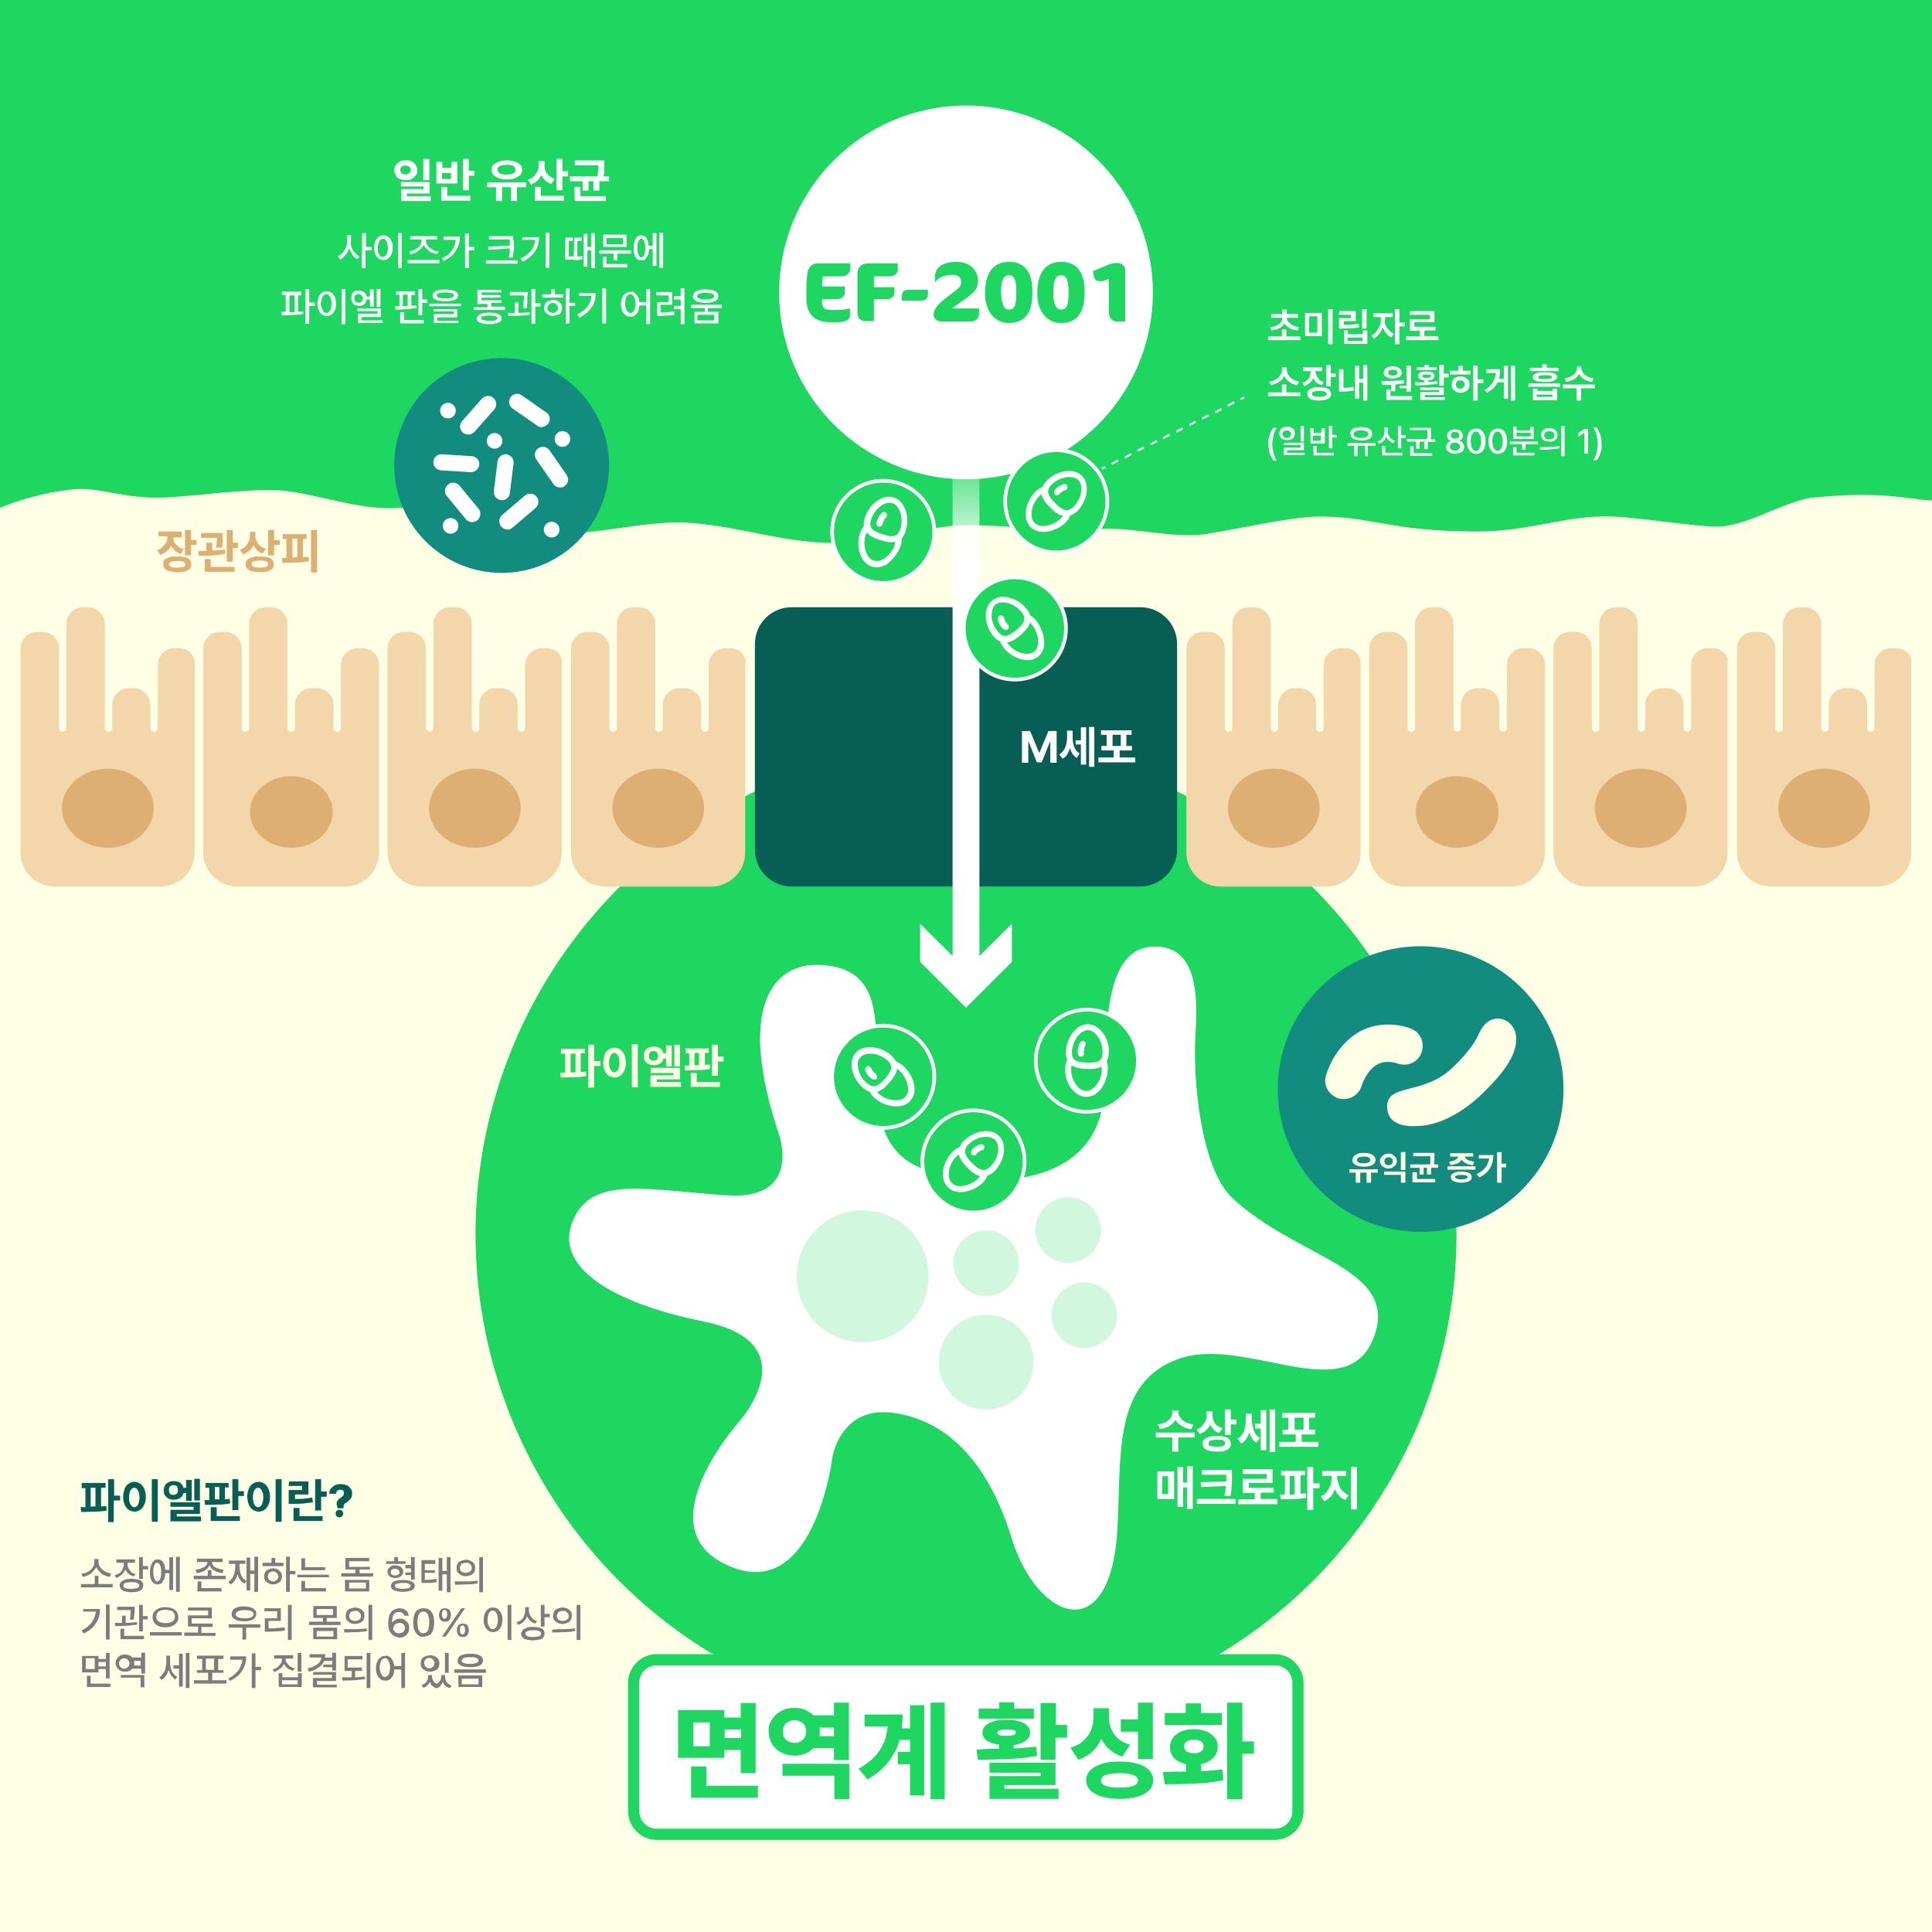 <?xml version="1.0" encoding="utf-8"?>
<!-- Generator: Adobe Illustrator 27.1.0, SVG Export Plug-In . SVG Version: 6.00 Build 0)  -->
<svg version="1.1" id="Layer_1" xmlns="http://www.w3.org/2000/svg" xmlns:xlink="http://www.w3.org/1999/xlink" x="0px" y="0px"
	 viewBox="0 0 518 518" style="enable-background:new 0 0 518 518;" xml:space="preserve">
<style type="text/css">
	.st0{fill:#1ED760;}
	.st1{fill:#FFFFE6;}
	.st2{fill:#FFFFFF;}
	.st3{fill:#F4D6AB;}
	.st4{fill:#DDAF73;}
	.st5{fill:#1ED760;stroke:#FFFFFF;stroke-miterlimit:10;}
	.st6{fill:#075E54;}
	.st7{fill:#7C7C7C;}
	.st8{opacity:0.2;fill:#1ED760;enable-background:new    ;}
	.st9{fill:url(#SVGID_1_);}
	.st10{fill:#128C7E;}
	.st11{fill:none;stroke:#1ED760;stroke-width:10;stroke-linecap:round;stroke-miterlimit:10;}
</style>
<g>
	<rect class="st0" width="518" height="518"/>
</g>
<g>
	<path class="st1" d="M-0.1,136.2c0,0,8.4-3.8,19.7-5c7.2-0.7,13.6,2.6,24.3,2.2c7.8-0.3,20.3-2.2,29.6-2s21.9,5.4,32.3,4.8
		c12.9-0.7,21.8,4.5,40.6,6.7c11.1,1.3,26.8-3.7,38.9-2.7c14.5,1.2,25.1,5.5,39.5,5.4c11.8-0.1,24.2-4.8,34.3-4.8
		c15.3,0,24.7,2.6,35.7,1.1c6.8-0.9,20.1,2.6,28.4,1.3c8.9-1.4,22.8-4.6,30.1-4.7c14-0.2,19.3,4,42.6,4c14.7,0,24-4.5,36.6-4
		c8.3,0.4,21.3,2.6,27.6,2.7c8.3,0.1,18.6-7.1,26.2-7.8c18.3-1.8,24,0.3,31.7,0.8V518H-0.1V136.2z"/>
</g>
<g>
	<circle class="st0" cx="259" cy="330.9" r="131.5"/>
</g>
<g>
	<path class="st2" d="M219.3,258.7c-11.8-0.3-22,11-10.4,45.6c0,0,6.1,17.3-13.6,16.2s-35.4-5.5-41.1,5.5
		c-7,13.3,9.7,23.3,34.4,28.3c28.8,5.8,9.3,27.2,9.3,27.2s-23.9,26.9-4.4,37.4c24.7,13.2,29.7-28.3,29.7-28.3s2.2-13.7,16.2-11.8
		s25.3,12.4,31.9,33.8s26.4,29.9,28.3-2.7c1.1-19.5-1.4-39.3,16.5-45.6c17.9-6.3,45.1,13.6,52.3-5.9c6.8-18.5-20.6-20.9-38-37.2
		c-8.5-8-10.6-32.2-9.9-43.2c0.7-11.5,0.5-24.3-11-24.2c-15.2,0.1-12.4,27.8-13.5,39.9c-2.3,25.5-31.9,24.7-47,20.2
		C220.4,305.3,250.2,259.4,219.3,258.7z"/>
</g>
<g>
	<g>
		<g>
			<path class="st3" d="M360.7,173.8h-1.3c-2.5,0-4.5,2-4.5,4.5v16.9c0,0.5-0.4,1-1,1l0,0c-0.5,0-1-0.4-1-1V189c0-2.5-2-4.5-4.5-4.5
				h-1.2c-2.5,0-4.5,2-4.5,4.5v6.2c0,0.5-0.4,1-1,1l0,0c-0.5,0-1-0.4-1-1v-27.9c0-2.5-2-4.5-4.5-4.5h-1.3c-2.5,0-4.5,2-4.5,4.5v27.9
				c0,0.5-0.4,1-1,1l0,0c-0.5,0-1-0.4-1-1v-21.3c0-2.5-2-4.5-4.5-4.5h-1.3c-2.5,0-4.5,2-4.5,4.5v30.5v4.1v20.1c0,5,4.1,9.1,9.1,9.1
				h28.5c5,0,9.1-4.1,9.1-9.1v-9.1v-15.2v-26C365.1,175.8,363.1,173.8,360.7,173.8z"/>
		</g>
		<g>
			<ellipse class="st4" cx="341.5" cy="216.7" rx="12.3" ry="10.6"/>
		</g>
	</g>
	<g>
		<g>
			<path class="st3" d="M409.8,173.8h-1.3c-2.5,0-4.5,2-4.5,4.5v16.9c0,0.5-0.4,1-1,1l0,0c-0.5,0-1-0.4-1-1V189c0-2.5-2-4.5-4.5-4.5
				h-1.3c-2.5,0-4.5,2-4.5,4.5v6.2c0,0.5-0.4,1-1,1l0,0c-0.5,0-1-0.4-1-1v-27.9c0-2.5-2-4.5-4.5-4.5h-1.3c-2.5,0-4.5,2-4.5,4.5v27.9
				c0,0.5-0.4,1-1,1l0,0c-0.5,0-1-0.4-1-1v-21.3c0-2.5-2-4.5-4.5-4.5h-1.3c-2.5,0-4.5,2-4.5,4.5v30.5v4.1v20.1c0,5,4.1,9.1,9.1,9.1
				h28.9c5,0,9.1-4.1,9.1-9.1v-9.1v-15.2v-26C414.3,175.8,412.2,173.8,409.8,173.8z"/>
		</g>
		<g>
			<ellipse class="st4" cx="390.7" cy="217.7" rx="11.1" ry="9.6"/>
		</g>
	</g>
	<g>
		<g>
			<path class="st3" d="M459.2,173.8h-1.3c-2.5,0-4.5,2-4.5,4.5v16.9c0,0.5-0.4,1-1,1l0,0c-0.5,0-1-0.4-1-1V189c0-2.5-2-4.5-4.5-4.5
				h-1.3c-2.5,0-4.5,2-4.5,4.5v6.2c0,0.5-0.4,1-1,1l0,0c-0.5,0-1-0.4-1-1v-27.9c0-2.5-2-4.5-4.5-4.5h-1.3c-2.5,0-4.5,2-4.5,4.5v27.9
				c0,0.5-0.4,1-1,1l0,0c-0.5,0-1-0.4-1-1v-21.3c0-2.5-2-4.5-4.5-4.5H421c-2.5,0-4.5,2-4.5,4.5v30.5v4.1v20.1c0,5,4.1,9.1,9.1,9.1
				h28.5c5,0,9.1-4.1,9.1-9.1v-9.1v-15.2v-26C463.7,175.8,461.7,173.8,459.2,173.8z"/>
		</g>
		<g>
			<ellipse class="st4" cx="439.9" cy="216.7" rx="12.3" ry="10.6"/>
		</g>
	</g>
	<g>
		<g>
			<path class="st3" d="M508.4,173.8h-1.3c-2.5,0-4.5,2-4.5,4.5v16.9c0,0.5-0.4,1-1,1l0,0c-0.5,0-1-0.4-1-1V189c0-2.5-2-4.5-4.5-4.5
				h-1.3c-2.5,0-4.5,2-4.5,4.5v6.2c0,0.5-0.4,1-1,1l0,0c-0.5,0-1-0.4-1-1v-27.9c0-2.5-2-4.5-4.5-4.5h-1.3c-2.5,0-4.5,2-4.5,4.5v27.9
				c0,0.5-0.4,1-1,1l0,0c-0.5,0-1-0.4-1-1v-21.3c0-2.5-2-4.5-4.5-4.5h-1.3c-2.5,0-4.5,2-4.5,4.5v30.5v4.1v20.1c0,5,4.1,9.1,9.1,9.1
				h28.5c5,0,9.1-4.1,9.1-9.1v-9.1v-15.2v-26C512.9,175.8,510.9,173.8,508.4,173.8z"/>
		</g>
		<g>
			<ellipse class="st4" cx="489.1" cy="216.7" rx="12.3" ry="10.6"/>
		</g>
	</g>
	<g>
		<g>
			<path class="st3" d="M48.1,173.8h-1.3c-2.5,0-4.5,2-4.5,4.5v16.9c0,0.5-0.4,1-1,1l0,0c-0.5,0-1-0.4-1-1V189c0-2.5-2-4.5-4.5-4.5
				h-1.2c-2.5,0-4.5,2-4.5,4.5v6.2c0,0.5-0.4,1-1,1l0,0c-0.5,0-1-0.4-1-1v-27.9c0-2.5-2-4.5-4.5-4.5h-1.3c-2.5,0-4.5,2-4.5,4.5v27.9
				c0,0.5-0.4,1-1,1l0,0c-0.5,0-1-0.4-1-1v-21.3c0-2.5-2-4.5-4.5-4.5H10c-2.5,0-4.5,2-4.5,4.5v30.5v4.1v20.1c0,5,4.1,9.1,9.1,9.1
				h28.5c5,0,9.1-4.1,9.1-9.1v-9.1v-15.2v-26C52.5,175.8,50.5,173.8,48.1,173.8z"/>
		</g>
		<g>
			<ellipse class="st4" cx="28.9" cy="216.7" rx="12.3" ry="10.6"/>
		</g>
	</g>
	<g>
		<g>
			<path class="st3" d="M97.2,173.8h-1.3c-2.5,0-4.5,2-4.5,4.5v16.9c0,0.5-0.4,1-1,1l0,0c-0.5,0-1-0.4-1-1V189c0-2.5-2-4.5-4.5-4.5
				h-1.3c-2.5,0-4.5,2-4.5,4.5v6.2c0,0.5-0.4,1-1,1l0,0c-0.5,0-1-0.4-1-1v-27.9c0-2.5-2-4.5-4.5-4.5h-1.3c-2.5,0-4.5,2-4.5,4.5v27.9
				c0,0.5-0.4,1-1,1l0,0c-0.5,0-1-0.4-1-1v-21.3c0-2.5-2-4.5-4.5-4.5H59c-2.5,0-4.5,2-4.5,4.5v30.5v4.1v20.1c0,5,4.1,9.1,9.1,9.1
				h28.9c5,0,9.1-4.1,9.1-9.1v-9.1v-15.2v-26C101.7,175.8,99.6,173.8,97.2,173.8z"/>
		</g>
		<g>
			<ellipse class="st4" cx="78.1" cy="217.7" rx="11.1" ry="9.6"/>
		</g>
	</g>
	<g>
		<g>
			<path class="st3" d="M146.6,173.8h-1.3c-2.5,0-4.5,2-4.5,4.5v16.9c0,0.5-0.4,1-1,1l0,0c-0.5,0-1-0.4-1-1V189c0-2.5-2-4.5-4.5-4.5
				H133c-2.5,0-4.5,2-4.5,4.5v6.2c0,0.5-0.4,1-1,1l0,0c-0.5,0-1-0.4-1-1v-27.9c0-2.5-2-4.5-4.5-4.5h-1.3c-2.5,0-4.5,2-4.5,4.5v27.9
				c0,0.5-0.4,1-1,1l0,0c-0.5,0-1-0.4-1-1v-21.3c0-2.5-2-4.5-4.5-4.5h-1.3c-2.5,0-4.5,2-4.5,4.5v30.5v4.1v20.1c0,5,4.1,9.1,9.1,9.1
				h28.5c5,0,9.1-4.1,9.1-9.1v-9.1v-15.2v-26C151.1,175.8,149.1,173.8,146.6,173.8z"/>
		</g>
		<g>
			<ellipse class="st4" cx="127.3" cy="216.7" rx="12.3" ry="10.6"/>
		</g>
	</g>
	<g>
		<g>
			<path class="st3" d="M195.8,173.8h-1.3c-2.5,0-4.5,2-4.5,4.5v16.9c0,0.5-0.4,1-1,1l0,0c-0.5,0-1-0.4-1-1V189c0-2.5-2-4.5-4.5-4.5
				h-1.3c-2.5,0-4.5,2-4.5,4.5v6.2c0,0.5-0.4,1-1,1l0,0c-0.5,0-1-0.4-1-1v-27.9c0-2.5-2-4.5-4.5-4.5h-1.3c-2.5,0-4.5,2-4.5,4.5v27.9
				c0,0.5-0.4,1-1,1l0,0c-0.5,0-1-0.4-1-1v-21.3c0-2.5-2-4.5-4.5-4.5h-1.3c-2.5,0-4.5,2-4.5,4.5v30.5v4.1v20.1c0,5,4.1,9.1,9.1,9.1
				h28.5c5,0,9.1-4.1,9.1-9.1v-9.1v-15.2v-26C200.3,175.8,198.3,173.8,195.8,173.8z"/>
		</g>
		<g>
			<ellipse class="st4" cx="176.5" cy="216.7" rx="12.3" ry="10.6"/>
		</g>
	</g>
</g>
<g>
	<circle class="st2" cx="259" cy="78.4" r="50.1"/>
</g>
<circle class="st5" cx="283.2" cy="134.4" r="13.7"/>
<g>
	<g>
		<g>
			<path class="st2" d="M285.8,138.4c-0.3,0-0.6,0-0.9-0.1c-1.3-0.3-2.4-1.3-3.3-2.2c-1.3-1.3-4.1-4.1-0.9-7.3
				c2.5-2.5,7.1-3.6,9.4-1.2c1.1,1.1,1.5,2.8,1.2,4.7c-0.3,1.7-1.2,3.4-2.4,4.7l0,0l0,0C287.9,137.9,286.9,138.4,285.8,138.4z
				 M286.7,127.9c-1.6,0-3.4,0.7-4.7,2c-1.5,1.5-1.3,2.8,0.9,5c0.7,0.7,1.7,1.6,2.6,1.8c0.5,0.1,1.3,0.2,2.4-0.9l0,0
				c2.1-2.1,2.7-5.6,1.2-7.1C288.4,128.1,287.6,127.9,286.7,127.9z"/>
		</g>
		<g>
			<path class="st2" d="M279.8,142.6c-1.4,0-2.6-0.4-3.5-1.3c-1.1-1.1-1.5-2.8-1.2-4.7c0.3-1.7,1.2-3.4,2.4-4.7
				c0.8-0.8,1.6-1.3,2.4-1.4l0.3,1.6c-0.5,0.1-1,0.4-1.6,1c-2.1,2.1-2.7,5.6-1.2,7.1c1,1,2.5,0.9,3.3,0.7c1.4-0.2,2.8-1,3.8-2
				c0.6-0.6,0.9-1.1,1-1.6l1.6,0.3c-0.2,0.9-0.6,1.7-1.4,2.5c-1.2,1.2-3,2.1-4.7,2.4C280.6,142.6,280.2,142.6,279.8,142.6z"/>
		</g>
	</g>
	<g>
		<path class="st2" d="M283.4,132c0,0,0.7-1.1,2-1.5"/>
		<g>
			<path class="st2" d="M283.4,132.8c-0.2,0-0.3,0-0.4-0.1c-0.4-0.2-0.5-0.8-0.3-1.1c0-0.1,0.9-1.4,2.5-1.8c0.4-0.1,0.9,0.1,1,0.6
				c0.1,0.4-0.1,0.9-0.6,1c-1,0.3-1.6,1.1-1.6,1.1C283.9,132.7,283.6,132.8,283.4,132.8z"/>
		</g>
	</g>
</g>
<circle class="st5" cx="236.8" cy="142.6" r="13.7"/>
<g>
	<g>
		<g>
			<path class="st2" d="M240.9,145c-0.3,0.1-0.6,0.2-0.9,0.3c-1.3,0.3-2.7-0.1-4-0.5c-1.8-0.6-5.5-1.8-4.1-6.1
				c1.1-3.4,4.7-6.4,7.8-5.3c1.5,0.5,2.6,1.8,3.2,3.7c0.5,1.7,0.5,3.6-0.1,5.3l0,0l0,0C242.5,143.6,241.8,144.5,240.9,145z
				 M236.9,135.2c-1.4,0.7-2.7,2.2-3.3,4c-0.7,2.1,0,3.1,3,4c1,0.3,2.2,0.7,3.1,0.5c0.5-0.1,1.2-0.4,1.7-1.9l0,0
				c0.9-2.8-0.1-6.2-2.1-6.9C238.6,134.7,237.7,134.8,236.9,135.2z"/>
		</g>
		<g>
			<path class="st2" d="M237.4,151.5c-1.2,0.6-2.5,0.8-3.7,0.4c-1.5-0.5-2.6-1.8-3.2-3.7c-0.5-1.7-0.5-3.6,0.1-5.3
				c0.4-1.1,0.8-1.8,1.5-2.4l1,1.3c-0.4,0.3-0.7,0.8-1,1.6c-0.9,2.8,0.1,6.2,2.1,6.9c1.3,0.4,2.6-0.3,3.2-0.8
				c1.1-0.8,2.1-2.1,2.5-3.5c0.2-0.8,0.3-1.4,0.1-1.9l1.6-0.5c0.3,0.8,0.2,1.8-0.2,2.9c-0.6,1.7-1.7,3.2-3.1,4.3
				C238.1,151.1,237.8,151.4,237.4,151.5z"/>
		</g>
	</g>
	<g>
		<path class="st2" d="M235.8,140.4c0,0,0.1-1.3,1.2-2.2"/>
		<g>
			<path class="st2" d="M236.2,141.1c-0.1,0.1-0.3,0.1-0.5,0.1c-0.5,0-0.8-0.4-0.7-0.9c0-0.1,0.2-1.6,1.4-2.8c0.3-0.3,0.9-0.3,1.2,0
				s0.3,0.9,0,1.2c-0.8,0.7-0.9,1.7-0.9,1.7C236.6,140.8,236.4,141,236.2,141.1z"/>
		</g>
	</g>
</g>
<g>
	<path class="st6" d="M305.7,237.7h-93.4c-5.5,0-9.9-4.4-9.9-9.9v-55.1c0-5.5,4.4-9.9,9.9-9.9h93.4c5.5,0,9.9,4.4,9.9,9.9v55.1
		C315.6,233.2,311.1,237.7,305.7,237.7z"/>
	<g>
		<path class="st2" d="M276.2,196l2.4,5.8h0.1l2.4-5.8h2.2v8.5h-1.7v-5.6h-0.1l-2.2,5.5H278l-2.2-5.5h-0.1v5.6H274V196H276.2z"/>
		<path class="st2" d="M288,200.2c0.3,0.8,0.8,1.4,1.5,1.8l-0.8,1.2c-0.9-0.5-1.5-1.4-1.8-2.6c-0.2,0.6-0.5,1.2-0.8,1.7
			s-0.7,0.9-1.2,1.1l-0.9-1.1c0.7-0.5,1.3-1.1,1.6-1.9c0.3-0.8,0.5-1.7,0.5-2.7v-1.8h1.5v1.8C287.6,198.5,287.7,199.4,288,200.2z
			 M288.4,198.5h1.4V195h1.4v10h-1.4v-5.4h-1.4V198.5z M292,194.9h1.4v10.7H292V194.9z"/>
		<path class="st2" d="M304.3,204.4h-9.8v-1.3h4.1v-1.9h-3.3V200h1.4v-3h-1.5v-1.2h8.2v1.2H302v3h1.5v1.2h-3.3v1.9h4.2v1.3H304.3z
			 M300.5,200v-3h-2.2v3H300.5z"/>
	</g>
</g>
<g>
	<g>
		<path class="st2" d="M348.7,91.2H340v-1h3.7v-1.9h1.2v1.9h3.7L348.7,91.2L348.7,91.2z M342.2,87.3c0.5-0.2,0.9-0.5,1.2-0.9
			s0.4-0.7,0.4-1.2h-3v-1h3V83h1.2v1.2h3v1h-3c0,0.4,0.2,0.7,0.4,1.1c0.3,0.3,0.6,0.6,1.2,0.9s1.1,0.4,1.7,0.5l-0.4,0.9
			c-0.9-0.1-1.5-0.3-2.1-0.6c-0.6-0.3-1.1-0.7-1.4-1.3c-0.3,0.5-0.7,1-1.4,1.3c-0.6,0.3-1.3,0.5-2.1,0.6l-0.4-0.9
			C341.1,87.7,341.7,87.5,342.2,87.3z"/>
		<path class="st2" d="M354.4,90.1h-4.5v-6.2h4.5V90.1z M353.2,89.2v-4.4H351v4.4H353.2z M356.1,82.9h1.2v9.4h-1.2V82.9z"/>
		<path class="st2" d="M359.1,83.4h4.4v2.7h-3.2v1c1,0,1.7,0,2.2-0.1c0.6,0,1.2-0.1,1.8-0.2l0.1,1c-0.7,0.1-1.4,0.2-2,0.2
			s-1.5,0.1-2.6,0.1H359v-2.8h3.2v-0.9H359L359.1,83.4L359.1,83.4z M360.2,88.6h1.2v1h4v-1h1.2v3.6h-6.2v-3.6H360.2z M365.3,91.4
			v-0.9h-4v0.9H365.3z M366.4,88.1h-1.2v-5.2h1.2V88.1z"/>
		<path class="st2" d="M371.5,87.1c0.2,0.5,0.4,1,0.9,1.4c0.3,0.4,0.7,0.7,1.3,1l-0.6,1c-0.5-0.2-1-0.6-1.4-1.1
			c-0.4-0.4-0.6-1-1-1.6c-0.2,0.6-0.5,1.3-1,1.8c-0.4,0.5-0.9,0.9-1.4,1.2l-0.6-0.9c0.5-0.2,1-0.5,1.3-1c0.3-0.4,0.6-1,0.9-1.5
			c0.2-0.5,0.3-1.1,0.3-1.6V85h-2v-1h5.2v1h-2v0.7C371.2,86.1,371.2,86.7,371.5,87.1z M374,82.9h1.2v3.6h1.5v1h-1.5v4.8H374V82.9z"
			/>
		<path class="st2" d="M385.7,91.2H377v-1h3.7v-1.5H378v-3.1h5.4v-1.2H378v-1h6.6v3h-5.4v1.2h5.7v1h-3v1.5h3.7L385.7,91.2
			L385.7,91.2z"/>
		<path class="st2" d="M348.7,106.2H340v-1h3.7v-2.1h1.2v2.1h3.7L348.7,106.2L348.7,106.2z M342.1,101.7c0.5-0.3,1-0.7,1.2-1.2
			c0.3-0.4,0.4-0.9,0.4-1.4v-0.6h1.3v0.6c0,0.4,0.1,1,0.4,1.4s0.7,0.9,1.2,1.2c0.5,0.3,1.1,0.5,1.7,0.6l-0.5,1
			c-0.7-0.1-1.5-0.4-2.1-0.9c-0.6-0.4-1.1-1-1.4-1.6c-0.3,0.6-0.7,1.2-1.4,1.6s-1.3,0.7-2.1,0.9l-0.5-1
			C341,102.3,341.6,102,342.1,101.7z"/>
		<path class="st2" d="M353,100.8c0.2,0.3,0.4,0.6,0.7,1c0.3,0.3,0.7,0.5,1.2,0.6l-0.5,0.9c-0.5-0.2-1-0.4-1.4-0.7s-0.6-0.7-0.9-1.2
			c-0.2,0.5-0.5,1-1,1.3c-0.4,0.3-0.9,0.6-1.4,0.9l-0.5-1c0.5-0.1,1-0.4,1.3-0.7c0.3-0.3,0.6-0.6,0.7-1.1c0.1-0.4,0.2-0.9,0.2-1.2
			v-0.1h-2v-1h5.1v1h-1.9v0.1C352.8,100,352.9,100.3,353,100.8z M350.9,104.6c0.2-0.3,0.6-0.4,1.1-0.6s1.1-0.2,1.7-0.2
			s1.2,0.1,1.7,0.2c0.4,0.1,0.9,0.3,1.1,0.6c0.2,0.3,0.4,0.6,0.4,1s-0.1,0.7-0.4,1s-0.6,0.4-1.1,0.6c-0.4,0.1-1.1,0.2-1.7,0.2
			s-1.2-0.1-1.7-0.2s-0.9-0.3-1.1-0.6c-0.2-0.3-0.4-0.6-0.4-1C350.5,105.1,350.6,104.8,350.9,104.6z M352.2,106.2
			c0.3,0.1,0.9,0.2,1.5,0.2s1.2-0.1,1.5-0.2s0.5-0.4,0.5-0.6c0-0.3-0.2-0.5-0.5-0.6s-0.9-0.2-1.5-0.2s-1.2,0.1-1.5,0.2
			s-0.5,0.3-0.5,0.6C351.7,105.8,351.9,106,352.2,106.2z M355.6,97.9h1.2v2.2h1.3v1h-1.3v2.5h-1.2V97.9z"/>
		<path class="st2" d="M359,99h1.2v5c1,0,1.8-0.1,2.7-0.3l0.1,1c-1.1,0.2-2.2,0.3-3.3,0.3H359V99z M366.6,107.4h-1.1v-4.8h-1.1v4.3
			h-1.1v-8.8h1.1v3.5h1.1v-3.7h1.1V107.4z"/>
		<path class="st2" d="M373.6,102.1c1,0,1.9-0.1,2.8-0.2l0.1,0.9c-0.7,0.1-1.5,0.2-2.4,0.3v1.8H373v-1.7c-0.6,0-1.5,0-2.5,0l-0.1-1
			C371.6,102.1,372.6,102.1,373.6,102.1z M371.3,99c0.2-0.2,0.4-0.4,0.9-0.6c0.3-0.1,0.7-0.2,1.2-0.2s0.9,0.1,1.2,0.2
			c0.3,0.1,0.6,0.3,0.9,0.6c0.2,0.2,0.3,0.5,0.3,0.9s-0.1,0.6-0.3,0.9c-0.2,0.2-0.4,0.4-0.9,0.5c-0.3,0.1-0.7,0.2-1.2,0.2
			s-0.9-0.1-1.2-0.2c-0.3-0.1-0.6-0.3-0.9-0.5c-0.2-0.2-0.3-0.5-0.3-0.9C371,99.6,371.1,99.4,371.3,99z M371.6,104.4h1.2v1.8h5.8v1
			h-6.9v-2.8H371.6z M372.5,100.5c0.2,0.1,0.5,0.2,1,0.2c0.3,0,0.6-0.1,0.9-0.2c0.2-0.1,0.3-0.3,0.3-0.6c0-0.2-0.1-0.4-0.3-0.6
			c-0.2-0.1-0.5-0.2-0.9-0.2s-0.7,0.1-1,0.2s-0.3,0.3-0.3,0.6S372.2,100.4,372.5,100.5z M378.3,105h-1.2v-0.9h-1.8v-0.7h1.8V98h1.2
			V105z"/>
		<path class="st2" d="M381.9,102.5V102c-0.5-0.1-1-0.2-1.3-0.4s-0.4-0.5-0.4-0.9c0-0.2,0.1-0.4,0.3-0.6c0.2-0.2,0.4-0.3,0.7-0.4
			c0.3-0.1,0.7-0.1,1.2-0.1s0.9,0,1.2,0.1s0.6,0.2,0.7,0.4c0.2,0.2,0.3,0.4,0.3,0.6c0,0.3-0.1,0.6-0.4,0.9s-0.7,0.3-1.3,0.4v0.4
			c1,0,1.7-0.1,2.4-0.2l0.1,0.7c-0.9,0.1-1.8,0.2-2.8,0.3c-1,0.1-2,0.1-3.1,0.1l-0.1-0.9C380.5,102.6,381.3,102.5,381.9,102.5z
			 M379.8,98.5h2.1v-0.7h1.2v0.7h2.1v0.7h-5.4L379.8,98.5L379.8,98.5z M380.8,103.9h6.3v2H382v0.6h5.4v0.7h-6.6v-2.1h5.1v-0.5h-5.1
			V103.9L380.8,103.9z M381.6,101.2c0.2,0.1,0.5,0.1,0.9,0.1s0.6,0,0.9-0.1c0.2-0.1,0.3-0.2,0.3-0.4c0-0.1-0.1-0.3-0.3-0.3
			c-0.2,0-0.5-0.1-0.9-0.1s-0.6,0-0.9,0.1c-0.2,0.1-0.3,0.2-0.3,0.3C381.3,101,381.4,101.1,381.6,101.2z M387.1,100.2h1.3v1h-1.3
			v2.2h-1.2v-5.6h1.2V100.2z"/>
		<path class="st2" d="M388.8,99.4h2.2v-1.3h1.2v1.3h2.1v1h-5.6L388.8,99.4L388.8,99.4z M389.5,101.9c0.2-0.3,0.5-0.6,0.9-0.7
			c0.3-0.2,0.7-0.3,1.2-0.3s0.9,0.1,1.2,0.3c0.3,0.2,0.6,0.4,0.9,0.7c0.2,0.3,0.3,0.7,0.3,1.2c0,0.4-0.1,0.9-0.3,1.2
			c-0.2,0.3-0.5,0.6-0.9,0.7c-0.3,0.2-0.7,0.3-1.2,0.3s-0.9-0.1-1.2-0.3c-0.3-0.2-0.6-0.4-0.9-0.7c-0.2-0.3-0.3-0.7-0.3-1.2
			C389.2,102.7,389.3,102.4,389.5,101.9z M390.5,103.7c0.1,0.2,0.2,0.3,0.4,0.4c0.2,0.1,0.4,0.1,0.6,0.1s0.4,0,0.6-0.1
			s0.3-0.2,0.4-0.4c0.1-0.2,0.2-0.4,0.2-0.6s-0.1-0.4-0.2-0.6s-0.2-0.3-0.4-0.4s-0.4-0.1-0.6-0.1s-0.4,0-0.6,0.1s-0.3,0.2-0.4,0.4
			c-0.1,0.2-0.2,0.4-0.2,0.6C390.3,103.3,390.4,103.6,390.5,103.7z M396.2,101.7h1.5v1h-1.5v4.7H395V98h1.2V101.7z"/>
		<path class="st2" d="M400.2,102.6c0.5-0.7,0.7-1.6,0.9-2.6h-2.6v-1h3.7c0,1-0.1,1.8-0.3,2.6h1.3v-3.5h1.1v8.8h-1.1v-4.4h-1.7
			c-0.5,1.2-1.5,2-2.8,2.8l-0.7-0.7C398.9,104,399.7,103.3,400.2,102.6z M406.2,107.4h-1.1V98h1.1V107.4z"/>
		<path class="st2" d="M409.8,102.8h8.5v0.9h-8.5V102.8z M410.2,98.6h3.3v-0.9h1.2v0.9h3.2v0.9h-7.7V98.6z M412.1,104.8h4.2v-0.6
			h1.2v3.1H411v-3.1h1.2v0.6H412.1z M411.8,100.1c0.5-0.2,1.3-0.3,2.4-0.3s1.8,0.1,2.4,0.3s0.9,0.5,0.9,1c0,0.4-0.3,0.7-0.9,1
			s-1.3,0.3-2.4,0.3s-1.8-0.1-2.4-0.3c-0.5-0.2-0.9-0.5-0.9-1C411,100.6,411.3,100.3,411.8,100.1z M416.2,106.4v-0.6H412v0.6H416.2z
			 M412.7,101.5c0.3,0.1,0.7,0.1,1.4,0.1s1.2,0,1.5-0.1s0.5-0.2,0.5-0.4s-0.2-0.3-0.4-0.4c-0.2-0.1-0.7-0.1-1.4-0.1
			c-0.6,0-1.1,0-1.4,0.1s-0.4,0.2-0.4,0.4C412.3,101.3,412.4,101.4,412.7,101.5z"/>
		<path class="st2" d="M419.1,103.1h8.5v1h-3.7v3.3h-1.2v-3.3H419v-1H419.1z M424.4,99.9c0.3,0.4,0.6,0.7,1.2,1
			c0.5,0.3,1.1,0.4,1.7,0.5l-0.4,1c-0.7-0.1-1.5-0.3-2.1-0.7c-0.6-0.3-1.1-0.9-1.4-1.4c-0.3,0.5-0.7,1-1.4,1.4
			c-0.6,0.3-1.3,0.6-2.1,0.7l-0.4-1c0.6-0.1,1.2-0.2,1.7-0.5s0.9-0.6,1.2-1c0.3-0.4,0.4-0.7,0.4-1.2v-0.4h1.2v0.4
			C424,99,424.1,99.5,424.4,99.9z"/>
	</g>
</g>
<g>
	<path class="st2" d="M309.9,384.1h10.4v1.3h-4.4v3.8h-1.6v-3.8h-4.4V384.1z M316.5,380.1c0.3,0.4,0.7,0.9,1.4,1.2
		c0.6,0.3,1.3,0.5,2.1,0.6l-0.6,1.3c-1-0.1-1.8-0.4-2.6-0.9c-0.7-0.4-1.3-1-1.6-1.6c-0.4,0.6-1,1.2-1.6,1.6s-1.6,0.7-2.6,0.9
		l-0.6-1.3c0.9-0.1,1.5-0.3,2.1-0.6c0.6-0.3,1.1-0.7,1.4-1.2s0.4-0.9,0.4-1.4v-0.5h1.7v0.5C315.9,379.2,316.1,379.7,316.5,380.1z"/>
	<path class="st2" d="M325.4,381c0.2,0.4,0.4,0.9,0.9,1.2c0.4,0.3,0.9,0.6,1.5,0.7l-0.9,1.3c-0.6-0.2-1.1-0.4-1.5-0.9
		s-0.7-0.9-1-1.3c-0.2,0.6-0.6,1.1-1.1,1.5c-0.4,0.4-1,0.7-1.6,1l-0.9-1.3c0.6-0.2,1.2-0.5,1.5-0.9s0.7-0.9,0.9-1.3s0.3-1,0.3-1.5
		v-1.1h1.6v1.2C325.1,380.1,325.2,380.6,325.4,381z M322.9,385.9c0.3-0.3,0.7-0.5,1.4-0.7c0.6-0.2,1.3-0.2,2-0.2s1.5,0.1,2,0.2
		s1.1,0.4,1.3,0.7s0.4,0.7,0.4,1.2s-0.1,0.9-0.4,1.2s-0.7,0.5-1.3,0.7c-0.5,0.2-1.3,0.2-2,0.2s-1.5-0.1-2-0.2s-1.1-0.4-1.4-0.7
		s-0.4-0.7-0.4-1.2C322.3,386.6,322.5,386.2,322.9,385.9z M324.6,387.7c0.4,0.1,1,0.2,1.7,0.2c1.5,0,2.2-0.3,2.2-1
		c0-0.3-0.2-0.5-0.5-0.7s-1-0.2-1.7-0.2s-1.3,0.1-1.7,0.2c-0.4,0.1-0.6,0.4-0.5,0.7C323.9,387.4,324.1,387.6,324.6,387.7z
		 M328.4,377.9h1.6v2.7h1.5v1.3H330v2.8h-1.6V377.9z"/>
	<path class="st2" d="M336.2,383.6c0.3,0.9,0.9,1.5,1.6,1.9l-0.9,1.3c-1-0.5-1.6-1.5-1.9-2.8c-0.2,0.6-0.5,1.3-0.9,1.8
		c-0.3,0.5-0.7,1-1.3,1.2l-1-1.2c0.7-0.5,1.4-1.2,1.7-2s0.5-1.8,0.5-2.9V379h1.6v1.9C335.7,381.7,335.9,382.7,336.2,383.6z
		 M336.5,381.7h1.5v-3.6h1.5v10.7H338V383h-1.5V381.7z M340.4,377.9h1.5v11.4h-1.5V377.9z"/>
	<path class="st2" d="M353.5,387.9H343v-1.3h4.4v-2h-3.5v-1.3h1.5v-3.2h-1.6v-1.3h8.8v1.3H351v3.2h1.6v1.3H349v2h4.5V387.9
		L353.5,387.9z M349.5,383.3v-3.2h-2.4v3.2H349.5z"/>
	<path class="st2" d="M310.3,394.5h4.5v7.4h-4.5V394.5z M313.2,400.6v-4.8h-1.6v4.8H313.2z M319.8,404.6h-1.5v-5.8h-1.1v5.2h-1.5
		v-10.7h1.5v4.2h1.1v-4.4h1.5V404.6z"/>
	<path class="st2" d="M320.9,401.9h10.4v1.3h-10.4V401.9z M330.3,395.5c0,0.7,0,1.4,0,1.8s-0.1,1.1-0.1,1.7s-0.2,1.4-0.3,2.1
		l-1.6-0.1c0.2-0.9,0.3-1.7,0.4-2.6l-6.6,0.3l-0.2-1.3l6.9-0.2c0-0.5,0-1.2,0-1.8l0,0h-6.6v-1.3h8.1L330.3,395.5L330.3,395.5z"/>
	<path class="st2" d="M342.5,403.3H332V402h4.4v-1.7h-3.2v-3.8h6.4v-1.3h-6.4v-1.3h8v3.7h-6.4v1.3h6.7v1.3H338v1.7h4.5V403.3z"/>
	<path class="st2" d="M349.7,395.5h-1v5c0.5,0,1-0.1,1.4-0.1l0.1,1.2c-1.1,0.2-2.1,0.3-3.2,0.3s-2.4,0.1-3.6,0.1l-0.2-1.3
		c0.5,0,1,0,1.3,0v-5.1h-1v-1.3h6.4v1.2L349.7,395.5L349.7,395.5z M347.1,400.7v-5h-1.3v5.1C346.2,400.7,346.5,400.7,347.1,400.7z
		 M350.5,393.3h1.6v4.4h1.7v1.3h-1.7v5.8h-1.6V393.3z"/>
	<path class="st2" d="M359,398.2c0.2,0.6,0.5,1.2,1,1.6s1,0.9,1.6,1.1l-0.9,1.3c-0.6-0.3-1.2-0.6-1.7-1.2c-0.5-0.5-0.9-1.2-1.1-1.8
		c-0.2,0.7-0.6,1.5-1.1,2s-1.1,1.1-1.7,1.3l-1-1.3c0.6-0.3,1.2-0.6,1.6-1.2s0.7-1.1,1-1.7c0.2-0.6,0.3-1.3,0.3-1.9v-0.7h-2.5v-1.3
		h6.4v1.3h-2.4v0.7C358.7,397,358.8,397.6,359,398.2z M362.2,393.3h1.6v11.4h-1.6V393.3z"/>
</g>
<g>
	<path class="st1" d="M156.8,282.4h-1.1v5c0.5,0,1-0.1,1.4-0.1l0.1,1.2c-1.1,0.2-2.1,0.3-3.2,0.3c-1.1,0-2.4,0.1-3.6,0.1l-0.2-1.3
		c0.5,0,1,0,1.3,0v-5.1h-1.1v-1.3h6.4L156.8,282.4L156.8,282.4z M154.3,287.5v-5H153v5.1C153.2,287.5,153.6,287.5,154.3,287.5z
		 M157.7,280.1h1.6v4.4h1.7v1.3h-1.7v5.8h-1.6V280.1z"/>
	<path class="st1" d="M162.1,282.8c0.2-0.6,0.6-1.1,1.1-1.4c0.4-0.3,1-0.5,1.6-0.5c0.5,0,1.1,0.2,1.5,0.5s0.9,0.9,1.1,1.4
		c0.2,0.5,0.4,1.3,0.4,2.1s-0.1,1.5-0.4,2.1c-0.3,0.6-0.6,1.1-1.1,1.4c-0.4,0.3-1,0.5-1.5,0.5s-1.1-0.2-1.6-0.5s-0.9-0.9-1.1-1.4
		s-0.4-1.3-0.4-2.1C161.8,284.1,161.9,283.4,162.1,282.8z M163.5,286.3c0.1,0.4,0.3,0.6,0.5,0.9c0.2,0.2,0.5,0.3,0.7,0.3
		c0.3,0,0.5-0.1,0.7-0.3c0.2-0.2,0.4-0.5,0.5-0.9c0.1-0.3,0.2-0.9,0.2-1.4s-0.1-1.1-0.2-1.4c-0.1-0.3-0.3-0.6-0.5-0.9
		c-0.2-0.2-0.4-0.3-0.7-0.3s-0.5,0.1-0.7,0.3c-0.2,0.2-0.4,0.5-0.5,0.9c-0.1,0.3-0.2,0.9-0.2,1.4C163.3,285.5,163.4,286,163.5,286.3
		z M171,291.5h-1.6V280h1.6V291.5z"/>
	<path class="st1" d="M172.9,281.8c0.2-0.4,0.5-0.6,1-0.9c0.4-0.2,0.9-0.3,1.4-0.3c0.4,0,0.9,0.1,1.2,0.2s0.6,0.3,0.9,0.6
		c0.2,0.3,0.4,0.6,0.5,1h0.7v-2.1h1.5v5.6h-1.5v-2.1h-0.7c-0.1,0.4-0.2,0.7-0.5,1c-0.3,0.2-0.5,0.5-0.9,0.6
		c-0.3,0.1-0.7,0.2-1.2,0.2s-1-0.1-1.4-0.3c-0.4-0.2-0.7-0.5-1-0.9s-0.3-0.9-0.3-1.3C172.6,282.6,172.7,282.2,172.9,281.8z
		 M174.3,284.1c0.2,0.2,0.5,0.3,0.9,0.3c0.3,0,0.6-0.1,0.9-0.3c0.2-0.2,0.3-0.5,0.3-1s-0.1-0.7-0.3-1c-0.2-0.2-0.5-0.3-0.9-0.3
		c-0.3,0-0.6,0.1-0.9,0.3c-0.2,0.2-0.3,0.5-0.3,1S174.1,283.9,174.3,284.1z M174.5,286.3h7.8v3.1h-6.2v0.7h6.5v1.3h-8.2v-3.1h6.2
		v-0.6h-6.2L174.5,286.3L174.5,286.3z M182.3,285.9h-1.5v-5.8h1.5V285.9z"/>
	<path class="st1" d="M190,282.3h-1v3.2c0.4,0,0.9-0.1,1.3-0.1l0.1,1.2c-1,0.2-2.1,0.3-3.2,0.3s-2.4,0.1-3.5,0.1l-0.2-1.3
		c0.2,0,0.6,0,1.3,0v-3.3h-1v-1.3h6.2L190,282.3L190,282.3z M185.2,287.7h1.6v2.4h6.2v1.3h-7.8V287.7z M187.4,285.6v-3.3h-1.2v3.3
		C186.8,285.6,187.2,285.6,187.4,285.6z M190.9,280.1h1.6v3.2h1.5v1.3h-1.5v3.8h-1.6V280.1z"/>
</g>
<g>
	<g>
		<path class="st6" d="M28.1,398.9h-1v5c0.5,0,1-0.1,1.4-0.1l0.1,1.2c-1.1,0.2-2.1,0.3-3.2,0.3s-2.4,0.1-3.6,0.1l-0.2-1.3
			c0.5,0,1,0,1.3,0V399h-1v-1.4h6.4v1.3H28.1z M25.6,403.9v-5h-1.3v5.1C24.6,403.9,25,403.9,25.6,403.9z M29,396.6h1.6v4.4h1.6v1.3
			h-1.7v5.8H29V396.6z"/>
		<path class="st6" d="M33.4,399.2c0.2-0.6,0.6-1.1,1.1-1.4c0.4-0.3,1-0.5,1.6-0.5c0.5,0,1.1,0.2,1.5,0.5s0.9,0.9,1.1,1.4
			c0.2,0.5,0.4,1.3,0.4,2.1s-0.1,1.5-0.4,2.1c-0.3,0.6-0.6,1.1-1.1,1.4c-0.4,0.3-1,0.5-1.5,0.5s-1.1-0.2-1.6-0.5s-0.9-0.9-1.1-1.4
			c-0.2-0.5-0.4-1.3-0.4-2.1C33,400.6,33.2,399.9,33.4,399.2z M34.8,402.9c0.1,0.4,0.3,0.6,0.5,0.9c0.2,0.2,0.5,0.3,0.7,0.3
			c0.3,0,0.5-0.1,0.7-0.3c0.2-0.2,0.4-0.5,0.5-0.9s0.2-0.9,0.2-1.4s-0.1-1.1-0.2-1.4c-0.1-0.3-0.3-0.6-0.5-0.9
			c-0.2-0.2-0.4-0.3-0.7-0.3s-0.5,0.1-0.7,0.3c-0.2,0.2-0.4,0.5-0.5,0.9c-0.1,0.3-0.2,0.9-0.2,1.4S34.6,402.4,34.8,402.9z M42.3,408
			h-1.6v-11.4h1.6V408z"/>
		<path class="st6" d="M44.2,398.3c0.2-0.4,0.5-0.6,1-0.9c0.4-0.2,0.9-0.3,1.4-0.3c0.4,0,0.9,0.1,1.2,0.2s0.6,0.3,0.9,0.6
			c0.2,0.3,0.4,0.6,0.5,1h0.7v-2.1h1.5v5.6h-1.5v-2.1h-0.7c-0.1,0.4-0.2,0.7-0.5,1c-0.3,0.2-0.5,0.5-0.9,0.6
			c-0.3,0.1-0.7,0.2-1.2,0.2s-1-0.1-1.4-0.3c-0.4-0.2-0.7-0.5-1-0.9c-0.2-0.3-0.3-0.9-0.3-1.3C43.9,399.1,44,398.7,44.2,398.3z
			 M45.6,400.5c0.2,0.2,0.5,0.3,0.9,0.3c0.3,0,0.6-0.1,0.9-0.3c0.2-0.2,0.3-0.5,0.3-1s-0.1-0.7-0.3-1c-0.2-0.2-0.5-0.3-0.9-0.3
			c-0.3,0-0.6,0.1-0.9,0.3c-0.2,0.2-0.3,0.5-0.3,1S45.4,400.3,45.6,400.5z M45.8,402.8h7.8v3.1h-6.2v0.7h6.5v1.3h-8.2v-3.1h6.2V404
			h-6.2v-1.3L45.8,402.8L45.8,402.8z M53.6,402.3h-1.5v-5.8h1.5V402.3z"/>
		<path class="st6" d="M61.3,398.8h-1v3.2c0.4,0,0.9-0.1,1.3-0.1l0.1,1.2c-1,0.2-2.1,0.3-3.2,0.3s-2.4,0.1-3.5,0.1l-0.2-1.3
			c0.2,0,0.6,0,1.3,0v-3.3h-1v-1.3h6.2C61.3,397.6,61.3,398.8,61.3,398.8z M56.5,404.1h1.6v2.4h6.2v1.3h-7.8
			C56.5,407.8,56.5,404.1,56.5,404.1z M58.8,402v-3.3h-1.2v3.3C58.1,402,58.5,402,58.8,402z M62.3,396.6h1.6v3.2h1.5v1.3h-1.5v3.8
			h-1.6C62.3,404.9,62.3,396.6,62.3,396.6z"/>
		<path class="st6" d="M66.7,399.2c0.2-0.6,0.6-1.1,1.1-1.4c0.4-0.3,1-0.5,1.6-0.5c0.5,0,1.1,0.2,1.5,0.5s0.9,0.9,1.1,1.4
			s0.4,1.3,0.4,2.1s-0.1,1.5-0.4,2.1s-0.6,1.1-1.1,1.4c-0.4,0.3-1,0.5-1.5,0.5s-1.1-0.2-1.6-0.5s-0.9-0.9-1.1-1.4s-0.4-1.3-0.4-2.1
			C66.3,400.6,66.4,399.9,66.7,399.2z M68,402.9c0.1,0.4,0.3,0.6,0.5,0.9c0.2,0.2,0.5,0.3,0.7,0.3c0.3,0,0.5-0.1,0.7-0.3
			c0.2-0.2,0.4-0.5,0.5-0.9s0.2-0.9,0.2-1.4s-0.1-1.1-0.2-1.4s-0.3-0.6-0.5-0.9c-0.2-0.2-0.4-0.3-0.7-0.3c-0.3,0-0.5,0.1-0.7,0.3
			c-0.2,0.2-0.4,0.5-0.5,0.9c-0.1,0.3-0.2,0.9-0.2,1.4S67.9,402.4,68,402.9z M75.5,408h-1.6v-11.4h1.6V408z"/>
		<path class="st6" d="M77.5,397.2h5.2v3.5h-3.6v1.2c1,0,1.8,0,2.5-0.1c0.6-0.1,1.4-0.1,2.1-0.3l0.2,1.3c-0.7,0.1-1.5,0.2-2.4,0.3
			c-0.9,0.1-1.8,0.1-3.1,0.1h-1v-3.7H81v-1.1h-3.6L77.5,397.2L77.5,397.2L77.5,397.2z M78.7,404.3h1.6v2.2h6.2v1.3h-7.8
			C78.7,407.8,78.7,404.3,78.7,404.3z M86.1,399.9h1.5v1.4h-1.5v3.7h-1.6v-8.4h1.6V399.9z"/>
		<path class="st6" d="M90.3,402.8c0.1-0.3,0.2-0.5,0.4-0.7c0.2-0.2,0.4-0.3,0.6-0.5c0.3-0.2,0.5-0.4,0.7-0.6s0.2-0.4,0.2-0.7
			c0-0.2,0-0.4-0.1-0.5s-0.2-0.3-0.4-0.3s-0.3-0.1-0.5-0.1s-0.4,0-0.5,0.1s-0.3,0.2-0.4,0.4c-0.1,0.2-0.2,0.3-0.2,0.6h-1.8
			c0-0.5,0.1-1.1,0.4-1.4s0.6-0.6,1.1-0.9c0.4-0.2,1-0.3,1.5-0.3s1.1,0.1,1.6,0.3c0.5,0.2,0.7,0.4,1.1,0.9s0.4,0.9,0.4,1.3
			c0,0.5-0.1,1-0.3,1.3s-0.5,0.6-1,1c-0.2,0.1-0.4,0.3-0.6,0.4s-0.2,0.3-0.3,0.5c-0.1,0.2-0.1,0.4-0.1,0.7v0.1h-1.6v-0.1
			C90.2,403.4,90.2,403,90.3,402.8z M90.1,405.3c0.1-0.2,0.2-0.3,0.4-0.4c0.2-0.1,0.3-0.1,0.5-0.1s0.3,0,0.5,0.1s0.3,0.2,0.4,0.4
			c0.1,0.2,0.1,0.3,0.1,0.5s0,0.3-0.1,0.5s-0.2,0.3-0.4,0.4c-0.2,0.1-0.3,0.1-0.5,0.1s-0.3,0-0.5-0.1s-0.3-0.2-0.4-0.4
			c-0.1-0.2-0.1-0.3-0.1-0.5C90,405.6,90,405.4,90.1,405.3z"/>
	</g>
</g>
<g>
	<path class="st7" d="M30.2,425.6h-8.5v-0.9h3.7v-2.2h1v2.2h3.8V425.6z M23.6,421.4c0.5-0.3,1-0.7,1.3-1.2c0.3-0.4,0.4-1,0.4-1.4
		V418h1.1v0.7c0,0.4,0.1,1,0.4,1.4s0.7,0.9,1.3,1.2c0.5,0.3,1.1,0.5,1.7,0.6l-0.4,0.9c-0.5-0.1-1-0.3-1.5-0.5
		c-0.4-0.2-0.9-0.5-1.2-0.9c-0.3-0.3-0.6-0.7-0.9-1.2c-0.2,0.4-0.5,0.7-0.9,1.2c-0.3,0.4-0.7,0.6-1.2,0.9c-0.4,0.2-1,0.4-1.5,0.5
		l-0.4-0.9C22.5,421.9,23.1,421.7,23.6,421.4z"/>
	<path class="st7" d="M34.4,420.4c0.2,0.3,0.4,0.6,0.7,1c0.3,0.3,0.7,0.5,1.2,0.6l-0.4,0.7c-0.5-0.2-1-0.4-1.4-0.7
		c-0.4-0.3-0.6-0.7-0.9-1.2c-0.2,0.5-0.5,1-1,1.4c-0.4,0.4-0.9,0.6-1.4,0.9l-0.5-0.7c0.4-0.1,0.9-0.4,1.3-0.6s0.6-0.6,0.9-1.1
		c0.2-0.4,0.3-0.9,0.3-1.3V419h-2v-0.9h5v0.9h-2v0.2C34.2,419.6,34.2,420,34.4,420.4z M32.5,424.1c0.2-0.2,0.6-0.4,1.1-0.6
		c0.4-0.2,1.1-0.2,1.7-0.2c0.6,0,1.2,0.1,1.7,0.2s0.9,0.3,1.1,0.6c0.2,0.3,0.3,0.5,0.3,1c0,0.3-0.1,0.6-0.3,1
		c-0.2,0.2-0.6,0.4-1.1,0.6c-0.4,0.1-1.1,0.2-1.7,0.2c-0.6,0-1.2-0.1-1.7-0.2c-0.4-0.1-0.9-0.3-1.1-0.6c-0.2-0.2-0.4-0.5-0.4-1
		C32,424.7,32.1,424.5,32.5,424.1z M33.6,425.8c0.4,0.2,0.9,0.2,1.6,0.2c0.6,0,1.2-0.1,1.6-0.2s0.5-0.4,0.5-0.7
		c0-0.3-0.2-0.5-0.5-0.7s-0.9-0.2-1.6-0.2c-0.6,0-1.3,0.1-1.6,0.2c-0.4,0.2-0.5,0.4-0.5,0.7C33,425.4,33.2,425.6,33.6,425.8z
		 M37.3,417.5h1v2.4h1.4v0.9h-1.4v2.5h-1V417.5z"/>
	<path class="st7" d="M40.5,419.7c0.2-0.5,0.4-0.9,0.7-1.2s0.6-0.4,1.1-0.4s0.7,0.1,1,0.3c0.3,0.2,0.5,0.5,0.7,1
		c0.2,0.4,0.3,1,0.3,1.5h1.1v-3.4h1v8.8h-1v-4.5h-1.1c0,0.6-0.1,1.2-0.3,1.6s-0.4,0.7-0.7,1.1c-0.3,0.2-0.6,0.3-1.1,0.3
		c-0.4,0-0.7-0.1-1.1-0.4s-0.5-0.6-0.7-1.2s-0.2-1.1-0.2-1.7C40.2,420.8,40.3,420.3,40.5,419.7z M41.2,422.8
		c0.1,0.3,0.2,0.6,0.4,0.9c0.2,0.2,0.3,0.3,0.5,0.3s0.4-0.1,0.6-0.3c0.2-0.2,0.3-0.4,0.4-0.9s0.1-0.7,0.1-1.3c0-0.5,0-1-0.1-1.3
		s-0.2-0.6-0.4-0.9c-0.2-0.2-0.3-0.3-0.6-0.3c-0.2,0-0.4,0.1-0.5,0.3c-0.2,0.2-0.3,0.4-0.4,0.9s-0.1,0.7-0.1,1.3
		C41.1,422.1,41.2,422.4,41.2,422.8z M48.2,426.8h-1v-9.4h1V426.8z"/>
	<path class="st7" d="M51.9,422.5h3.8V421h1v1.5h3.8v0.9H52L51.9,422.5L51.9,422.5z M59.7,418.8h-2.9c0,0.3,0.2,0.6,0.4,1
		c0.2,0.3,0.6,0.5,1.2,0.7c0.5,0.2,1,0.3,1.6,0.4l-0.4,0.9c-0.5-0.1-1.1-0.2-1.5-0.4c-0.4-0.2-0.9-0.4-1.2-0.7
		c-0.3-0.3-0.5-0.6-0.7-1c-0.2,0.3-0.4,0.6-0.7,1c-0.3,0.3-0.7,0.5-1.2,0.7c-0.4,0.2-1,0.3-1.5,0.4l-0.4-0.9
		c0.5-0.1,1.1-0.2,1.6-0.4c0.5-0.2,0.9-0.4,1.2-0.7c0.3-0.3,0.4-0.6,0.4-1h-2.8v-0.9h6.9C59.7,417.9,59.7,418.8,59.7,418.8z M53,424
		h1v1.8h5.4v0.9h-6.5L53,424L53,424z"/>
	<path class="st7" d="M62.6,422.5c0.3-0.7,0.5-1.6,0.5-2.6v-0.6h-1.7v-0.9h4.4v0.9h-1.6v0.6c0,0.5,0.1,1.1,0.2,1.6s0.3,1,0.6,1.4
		c0.3,0.4,0.6,0.7,1.1,1l-0.5,0.7c-0.4-0.2-0.9-0.5-1.2-1c-0.3-0.4-0.5-0.9-0.7-1.5c-0.2,0.6-0.4,1.2-0.7,1.6s-0.7,0.9-1.2,1.1
		l-0.6-0.7C61.7,423.8,62.3,423.3,62.6,422.5z M69.2,426.8h-1V422h-1.1v4.4h-1v-8.8h1v3.5h1.1v-3.7h1V426.8z"/>
	<path class="st7" d="M70.4,419h2.4v-1.3h1v1.3H76v0.9h-5.6V419z M71.1,421.5c0.2-0.3,0.4-0.6,0.9-0.7c0.3-0.2,0.7-0.3,1.2-0.3
		c0.4,0,0.9,0.1,1.2,0.3c0.3,0.2,0.6,0.4,0.9,0.7c0.2,0.3,0.3,0.7,0.3,1.1s-0.1,0.7-0.3,1.2c-0.2,0.3-0.4,0.6-0.9,0.7
		c-0.3,0.2-0.7,0.3-1.2,0.3c-0.4,0-0.9-0.1-1.2-0.3c-0.3-0.2-0.6-0.4-0.9-0.7c-0.2-0.3-0.3-0.7-0.3-1.2
		C70.8,422.2,70.9,421.9,71.1,421.5z M72,423.4c0.1,0.2,0.3,0.3,0.5,0.4s0.4,0.2,0.7,0.2c0.2,0,0.5,0,0.7-0.2
		c0.2-0.1,0.3-0.3,0.5-0.4c0.1-0.2,0.2-0.4,0.2-0.7c0-0.2-0.1-0.5-0.2-0.7s-0.3-0.3-0.5-0.5c-0.2-0.1-0.4-0.2-0.7-0.2
		c-0.2,0-0.5,0.1-0.7,0.2s-0.4,0.3-0.5,0.5s-0.2,0.4-0.2,0.7C71.8,422.8,71.9,423.2,72,423.4z M77.7,421.2h1.5v0.9h-1.5v4.7h-1v-9.4
		h1V421.2z"/>
	<path class="st7" d="M79.7,422.2h8.5v0.7h-8.5V422.2z M80.8,423.9h1v1.9h5.6v0.9h-6.6V423.9L80.8,423.9z M87.2,421h-6.4v-3.2h1v2.4
		h5.4V421z"/>
	<path class="st7" d="M100,422.7h-8.5v-0.9h3.8v-1h-2.7v-3.1H99v0.9h-5.4v1.5h5.6v0.7h-2.8v1h3.7L100,422.7L100,422.7z M92.5,423.6
		H99v3.1h-6.5V423.6z M98.1,425.9v-1.6h-4.5v1.6H98.1z"/>
	<path class="st7" d="M108.7,419.3h-5.2v-0.7h2.2v-1.1h1v1.1h2.1L108.7,419.3L108.7,419.3z M104.2,420.5c0.2-0.2,0.4-0.4,0.7-0.6
		c0.3-0.2,0.7-0.2,1.1-0.2s0.7,0.1,1.1,0.2c0.3,0.1,0.5,0.3,0.7,0.6c0.2,0.2,0.3,0.5,0.3,0.9s-0.1,0.6-0.3,0.9
		c-0.2,0.2-0.4,0.4-0.7,0.6c-0.3,0.1-0.7,0.2-1.1,0.2s-0.7-0.1-1.1-0.2c-0.3-0.1-0.5-0.3-0.7-0.6s-0.3-0.5-0.3-0.9
		S104,420.8,104.2,420.5z M104.9,422c0.1,0.1,0.2,0.2,0.4,0.3c0.2,0.1,0.4,0.1,0.6,0.1c0.4,0,0.6-0.1,0.9-0.2
		c0.2-0.2,0.3-0.4,0.3-0.7c0-0.2-0.1-0.3-0.2-0.5c-0.1-0.1-0.2-0.2-0.4-0.3c-0.2-0.1-0.4-0.1-0.6-0.1s-0.4,0-0.6,0.1
		s-0.3,0.2-0.4,0.3s-0.1,0.3-0.1,0.5C104.7,421.7,104.8,421.8,104.9,422z M105.2,424.3c0.2-0.2,0.6-0.4,1.1-0.5
		c0.4-0.1,1.1-0.2,1.7-0.2s1.2,0.1,1.7,0.2c0.4,0.1,0.9,0.3,1.1,0.5s0.4,0.5,0.4,0.9c0,0.3-0.1,0.6-0.4,0.9
		c-0.2,0.2-0.6,0.4-1.1,0.5s-1.1,0.2-1.7,0.2s-1.2-0.1-1.7-0.2s-0.9-0.3-1.1-0.5s-0.4-0.5-0.4-0.9
		C104.8,424.9,105,424.6,105.2,424.3z M106.4,425.8c0.4,0.1,0.9,0.2,1.6,0.2c0.6,0,1.2-0.1,1.6-0.2c0.3-0.1,0.5-0.3,0.5-0.6
		c0-0.3-0.2-0.4-0.5-0.6s-0.9-0.2-1.6-0.2c-0.6,0-1.2,0.1-1.6,0.2s-0.5,0.3-0.5,0.6S106.1,425.7,106.4,425.8z M108.7,421.6h1.5v-1.1
		h-1.5v-0.9h1.5v-2.1h1v6h-1v-1.2h-1.5V421.6z"/>
	<path class="st7" d="M116.7,419.3h-2.8v1.7h2.7v0.7h-2.7v1.9c0.6,0,1.3,0,1.7-0.1c0.4,0,1-0.1,1.4-0.2l0.1,0.9
		c-0.5,0.1-1.1,0.1-1.6,0.2c-0.5,0-1.2,0-1.9,0H113v-6.1h3.7V419.3z M117.6,417.7h1v3.5h1.2v-3.7h1v9.4h-1v-4.8h-1.2v4.4h-1V417.7z"
		/>
	<path class="st7" d="M125.1,424c1,0,1.9-0.1,2.9-0.2l0.1,0.7c-1,0.2-1.9,0.3-2.9,0.3s-2,0.1-3.2,0.1l-0.1-0.9
		C123.1,424,124.1,424,125.1,424z M126.2,418.5c0.4,0.2,0.6,0.4,0.9,0.7c0.2,0.3,0.3,0.7,0.3,1.2s-0.1,0.9-0.3,1.2
		c-0.2,0.3-0.5,0.6-0.9,0.7c-0.4,0.2-0.9,0.3-1.3,0.3s-1-0.1-1.3-0.3c-0.4-0.2-0.6-0.4-0.9-0.7c-0.2-0.3-0.3-0.7-0.3-1.2
		s0.1-0.9,0.3-1.2c0.2-0.3,0.5-0.6,0.9-0.7c0.3-0.1,0.9-0.3,1.3-0.3C125.3,418.1,125.8,418.3,126.2,418.5z M123.5,421.1
		c0.1,0.2,0.3,0.3,0.5,0.4s0.5,0.2,0.9,0.2c0.3,0,0.5-0.1,0.9-0.2c0.2-0.1,0.4-0.3,0.5-0.4c0.1-0.2,0.2-0.4,0.2-0.7
		c0-0.3-0.1-0.5-0.2-0.7s-0.3-0.3-0.5-0.5s-0.5-0.2-0.9-0.2c-0.3,0-0.5,0.1-0.9,0.2s-0.4,0.3-0.5,0.5s-0.2,0.4-0.2,0.7
		S123.4,420.9,123.5,421.1z M128.5,417.5h1v9.4h-1V417.5z"/>
	<path class="st7" d="M24.6,435c0.6-0.9,1-1.8,1.1-2.9h-3.4v-0.7h4.5c0,1.5-0.3,2.8-1.1,3.8c-0.6,1.2-1.8,2-3.3,2.8l-0.5-0.9
		C23,436.6,23.9,435.9,24.6,435z M29.4,439.6h-1v-9.4h1V439.6z"/>
	<path class="st7" d="M32.7,435.1v-1.9h1v1.9c1.2,0,2.1-0.1,3-0.2l0.1,0.7c-0.9,0.1-1.8,0.2-2.8,0.3c-1,0-2,0.1-3.1,0.1l-0.1-0.9
		C31.5,435.1,32.1,435.1,32.7,435.1z M36.1,431.5v0.1c0,0.4,0,0.9-0.1,1.3c0,0.4-0.1,0.9-0.2,1.4l-1-0.1c0.1-0.4,0.1-0.9,0.2-1.3
		c0-0.3,0-0.7,0.1-1.2h-3.7v-0.9h4.7V431.5z M32.3,436.7h1v1.9h5.3v0.9h-6.3V436.7z M37.3,430.3h1v3h1.3v0.9h-1.3v3.2h-1V430.3z"/>
	<path class="st7" d="M40.2,437.6h8.5v0.9h-8.5V437.6z M46.1,431.2c0.5,0.2,1,0.5,1.3,1c0.3,0.4,0.4,0.9,0.4,1.4s-0.1,1-0.4,1.4
		c-0.3,0.4-0.7,0.7-1.3,1c-0.5,0.2-1.1,0.3-1.8,0.3s-1.3-0.1-1.7-0.3c-0.5-0.2-1-0.5-1.3-1s-0.4-0.9-0.4-1.4s0.1-1,0.4-1.4
		s0.7-0.7,1.3-1c0.5-0.2,1.1-0.3,1.7-0.3C45,430.9,45.6,431,46.1,431.2z M42.2,434.4c0.2,0.3,0.5,0.5,0.9,0.6s0.9,0.2,1.3,0.2
		c0.4,0,0.9-0.1,1.3-0.2c0.4-0.1,0.6-0.3,0.9-0.6c0.2-0.3,0.3-0.5,0.3-1c0-0.3-0.1-0.6-0.3-1c-0.2-0.3-0.5-0.5-0.9-0.6
		s-0.9-0.2-1.3-0.2c-0.4,0-0.9,0.1-1.3,0.2c-0.4,0.1-0.6,0.3-0.9,0.6c-0.2,0.3-0.3,0.6-0.3,1C41.9,433.9,42,434.2,42.2,434.4z"/>
	<path class="st7" d="M57.9,438.6h-8.5v-0.9h3.7v-1.6h-2.7v-3h5.4v-1.3h-5.4V431h6.4v2.9h-5.4v1.4H57v0.9h-3v1.6h3.8v0.8L57.9,438.6
		L57.9,438.6z"/>
	<path class="st7" d="M69.8,436.4H66v3.2h-1v-3.2h-3.7v-0.9h8.5V436.4z M62.5,431.6c0.3-0.3,0.6-0.5,1.2-0.7
		c0.5-0.2,1.1-0.2,1.7-0.2s1.3,0.1,1.7,0.2c0.5,0.2,0.9,0.4,1.2,0.7c0.3,0.3,0.4,0.6,0.4,1.1s-0.1,0.7-0.4,1.1s-0.6,0.5-1.2,0.7
		c-0.5,0.2-1.1,0.2-1.7,0.2s-1.3-0.1-1.7-0.2c-0.5-0.2-0.9-0.4-1.2-0.7c-0.3-0.3-0.4-0.6-0.4-1.1C62.1,432.4,62.3,431.9,62.5,431.6z
		 M63.5,433.4c0.2,0.2,0.4,0.3,0.9,0.4c0.3,0.1,0.7,0.1,1.2,0.1s0.9,0,1.2-0.1c0.3-0.1,0.6-0.2,0.9-0.4c0.2-0.2,0.3-0.4,0.3-0.6
		s-0.1-0.5-0.3-0.6c-0.2-0.2-0.4-0.3-0.9-0.4c-0.3-0.1-0.7-0.1-1.2-0.1s-0.9,0-1.2,0.1c-0.3,0.1-0.6,0.2-0.9,0.4
		c-0.2,0.2-0.3,0.4-0.3,0.6C63.1,433,63.2,433.2,63.5,433.4z"/>
	<path class="st7" d="M70.9,431.2h4.4v3.4H72v2c0.9,0,1.6,0,2.2-0.1c0.6,0,1.4-0.1,2.1-0.2l0.1,0.9c-0.7,0.1-1.5,0.2-2.2,0.2
		s-1.6,0.1-2.5,0.1H71v-3.6h3.3V432h-3.4V431.2z M78.2,439.7h-1v-9.4h1V439.7z"/>
	<path class="st7" d="M82.9,434.8h3.7v-1H84v-3.2h6.3v3.2h-2.7v1h3.7v0.9h-8.5L82.9,434.8L82.9,434.8z M90.4,439.5H84v-3.1h6.4
		V439.5z M89.4,438.8v-1.5h-4.5v1.5H89.4z M89.3,433v-1.6h-4.4v1.6H89.3z"/>
	<path class="st7" d="M95.4,436.8c1,0,1.9-0.1,2.9-0.2l0.1,0.7c-1,0.2-1.9,0.3-2.9,0.3s-2,0.1-3.2,0.1l-0.1-0.9
		C93.4,436.8,94.4,436.8,95.4,436.8z M96.5,431.3c0.4,0.2,0.6,0.4,0.9,0.7s0.3,0.7,0.3,1.2c0,0.4-0.1,0.9-0.3,1.2s-0.5,0.6-0.9,0.7
		c-0.4,0.2-0.9,0.3-1.3,0.3s-1-0.1-1.3-0.3c-0.4-0.2-0.6-0.4-0.9-0.7s-0.3-0.7-0.3-1.2c0-0.4,0.1-0.9,0.3-1.2
		c0.2-0.3,0.5-0.6,0.9-0.7c0.3-0.1,0.9-0.3,1.3-0.3S96,431.1,96.5,431.3z M93.8,434c0.1,0.2,0.3,0.3,0.5,0.4s0.5,0.2,0.9,0.2
		s0.5-0.1,0.9-0.2c0.2-0.1,0.4-0.3,0.5-0.4c0.1-0.2,0.2-0.4,0.2-0.7c0-0.3-0.1-0.5-0.2-0.7s-0.3-0.3-0.5-0.5s-0.5-0.2-0.9-0.2
		s-0.5,0.1-0.9,0.2s-0.4,0.3-0.5,0.5s-0.2,0.4-0.2,0.7C93.6,433.5,93.7,433.7,93.8,434z M98.8,430.3h1v9.4h-1V430.3z"/>
	<path class="st7" d="M105.6,438.6c-0.4-0.2-0.7-0.6-1.1-1.2c-0.3-0.5-0.4-1.3-0.4-2.1s0.1-1.6,0.3-2.2c0.2-0.6,0.5-1.1,1.1-1.4
		s1-0.5,1.6-0.5c0.4,0,0.9,0.1,1.2,0.2c0.3,0.2,0.6,0.4,0.9,0.7c0.2,0.3,0.3,0.6,0.4,1.1h-1.2c-0.1-0.3-0.2-0.5-0.5-0.7
		s-0.5-0.3-1-0.3c-0.4,0-0.7,0.1-1,0.3c-0.3,0.2-0.5,0.5-0.6,1s-0.2,0.9-0.2,1.5h0.1c0.2-0.3,0.4-0.5,0.9-0.7
		c0.3-0.2,0.7-0.3,1.2-0.3c0.4,0,0.9,0.1,1.2,0.3c0.3,0.2,0.6,0.5,0.9,0.9c0.2,0.4,0.3,0.9,0.3,1.3c0,0.5-0.1,1-0.3,1.3
		c-0.2,0.4-0.5,0.7-1,1c-0.4,0.2-0.9,0.3-1.4,0.3C106.5,438.9,106.1,438.8,105.6,438.6z M105.6,437.2c0.1,0.2,0.3,0.4,0.5,0.5
		s0.5,0.2,0.9,0.2c0.3,0,0.5-0.1,0.9-0.2c0.2-0.1,0.4-0.3,0.5-0.5s0.2-0.5,0.2-0.7c0-0.3-0.1-0.5-0.2-0.7s-0.3-0.4-0.5-0.5
		s-0.5-0.2-0.7-0.2c-0.3,0-0.5,0.1-0.9,0.2c-0.2,0.1-0.4,0.3-0.6,0.5c-0.1,0.2-0.2,0.5-0.2,0.7C105.3,436.6,105.4,436.8,105.6,437.2
		z"/>
	<path class="st7" d="M112.1,438.4c-0.4-0.3-0.7-0.7-1-1.3c-0.2-0.5-0.3-1.3-0.3-2.1s0.1-1.5,0.3-2.1c0.2-0.5,0.5-1.1,1-1.3
		c0.4-0.3,1-0.4,1.5-0.4s1.1,0.1,1.5,0.4s0.7,0.7,1,1.3c0.2,0.5,0.3,1.3,0.3,2.1s-0.1,1.5-0.3,2.1c-0.2,0.5-0.5,1.1-1,1.3
		c-0.4,0.2-1,0.4-1.5,0.4C113,438.9,112.5,438.8,112.1,438.4z M112.1,436.6c0.1,0.4,0.3,0.7,0.5,1c0.2,0.2,0.5,0.3,0.9,0.3
		c0.3,0,0.6-0.1,0.9-0.3c0.2-0.2,0.4-0.5,0.5-1s0.2-1,0.2-1.6s-0.1-1.2-0.2-1.6s-0.3-0.7-0.5-1c-0.2-0.2-0.5-0.3-0.9-0.3
		c-0.3,0-0.6,0.1-0.9,0.3c-0.2,0.2-0.4,0.5-0.5,1s-0.2,1-0.2,1.6C112,435.7,112,436.2,112.1,436.6z"/>
	<path class="st7" d="M118.4,434.6c-0.2-0.1-0.4-0.4-0.5-0.6c-0.1-0.3-0.2-0.6-0.2-1s0.1-0.7,0.2-1s0.3-0.5,0.5-0.6s0.5-0.2,0.9-0.2
		s0.6,0.1,0.9,0.2c0.2,0.1,0.4,0.3,0.5,0.6s0.2,0.6,0.2,1s-0.1,0.7-0.2,1s-0.3,0.5-0.5,0.6s-0.5,0.2-0.9,0.2
		C118.9,434.8,118.6,434.7,118.4,434.6z M123.7,431.2h1l-5.2,7.6h-1L123.7,431.2z M118.7,433.7c0.1,0.2,0.3,0.3,0.5,0.3
		s0.4-0.1,0.5-0.3s0.2-0.5,0.2-0.9s-0.1-0.6-0.2-0.9c-0.1-0.2-0.3-0.3-0.5-0.3s-0.4,0.1-0.5,0.3c-0.1,0.2-0.2,0.5-0.2,0.9
		C118.5,433.3,118.6,433.5,118.7,433.7z M122.7,436.1c0.1-0.3,0.3-0.5,0.5-0.6s0.5-0.2,0.9-0.2s0.6,0.1,0.9,0.2
		c0.2,0.1,0.4,0.4,0.5,0.6c0.1,0.3,0.2,0.6,0.2,1s-0.1,0.7-0.2,1c-0.1,0.2-0.3,0.5-0.5,0.6s-0.5,0.2-0.9,0.2s-0.6-0.1-0.9-0.2
		c-0.2-0.1-0.4-0.4-0.5-0.6c-0.1-0.3-0.2-0.6-0.2-1S122.5,436.3,122.7,436.1z M123.5,437.9c0.1,0.2,0.3,0.3,0.5,0.3s0.4-0.1,0.5-0.3
		c0.1-0.2,0.2-0.4,0.2-0.9c0-0.3-0.1-0.6-0.2-0.9c-0.1-0.2-0.3-0.3-0.5-0.3s-0.4,0.1-0.5,0.3s-0.2,0.5-0.2,0.9
		S123.4,437.7,123.5,437.9z"/>
	<path class="st7" d="M130,432.6c0.2-0.5,0.5-0.9,0.9-1.2c0.3-0.3,0.7-0.4,1.3-0.4c0.4,0,0.9,0.1,1.3,0.4c0.3,0.3,0.6,0.6,0.9,1.2
		s0.3,1.1,0.3,1.7s-0.1,1.3-0.3,1.7c-0.2,0.5-0.5,0.9-0.9,1.2c-0.3,0.2-0.7,0.4-1.3,0.4c-0.4,0-0.9-0.1-1.3-0.4
		c-0.3-0.3-0.6-0.6-0.9-1.2s-0.3-1.1-0.3-1.7C129.7,433.6,129.8,433.1,130,432.6z M130.9,435.6c0.1,0.3,0.3,0.6,0.5,0.9
		c0.2,0.2,0.4,0.3,0.7,0.3s0.5-0.1,0.7-0.3s0.4-0.4,0.5-0.9c0.1-0.3,0.2-0.7,0.2-1.3c0-0.4-0.1-0.9-0.2-1.3
		c-0.1-0.4-0.3-0.6-0.5-0.9c-0.2-0.2-0.4-0.3-0.7-0.3s-0.5,0.1-0.7,0.3s-0.4,0.4-0.5,0.9c-0.1,0.4-0.2,0.7-0.2,1.3
		S130.7,435.2,130.9,435.6z M137.1,439.7h-1v-9.4h1V439.7z"/>
	<path class="st7" d="M142.1,433c0.2,0.4,0.4,0.7,0.7,1s0.7,0.5,1.2,0.6l-0.5,0.7c-0.5-0.2-1-0.4-1.3-0.7c-0.3-0.3-0.6-0.7-0.9-1.2
		c-0.2,0.5-0.5,1-0.9,1.4s-0.9,0.6-1.4,0.9l-0.5-0.7c0.4-0.2,0.9-0.4,1.3-0.7c0.3-0.3,0.6-0.6,0.7-1.1c0.2-0.4,0.3-0.9,0.3-1.3v-1h1
		v1C141.8,432.3,141.9,432.6,142.1,433z M140.2,437c0.2-0.2,0.6-0.4,1.1-0.6c0.4-0.2,1.1-0.2,1.7-0.2s1.2,0.1,1.6,0.2
		c0.4,0.1,0.9,0.3,1.1,0.6s0.3,0.5,0.3,1c0,0.3-0.1,0.6-0.3,1s-0.6,0.4-1.1,0.6c-0.4,0.1-1.1,0.2-1.7,0.2s-1.2-0.1-1.7-0.2
		c-0.4-0.1-0.9-0.3-1.1-0.6c-0.2-0.3-0.4-0.5-0.4-1C139.8,437.6,140,437.3,140.2,437z M141.4,438.7c0.4,0.2,0.9,0.2,1.6,0.2
		c0.6,0,1.2-0.1,1.6-0.2c0.3-0.2,0.5-0.4,0.5-0.7c0-0.2-0.1-0.3-0.2-0.5c-0.2-0.1-0.4-0.2-0.7-0.3c-0.3-0.1-0.7-0.1-1.2-0.1
		c-0.4,0-0.9,0-1.2,0.1s-0.5,0.2-0.7,0.3c-0.2,0.1-0.2,0.3-0.2,0.5C140.8,438.2,140.9,438.4,141.4,438.7z M145,430.3h1v2.4h1.4v0.9
		H146v2.5h-1V430.3z"/>
	<path class="st7" d="M151.2,436.8c1,0,1.9-0.1,2.9-0.2l0.1,0.7c-1,0.2-1.9,0.3-2.9,0.3s-2,0.1-3.2,0.1L148,437
		C149,436.8,150.1,436.8,151.2,436.8z M152.1,431.3c0.4,0.2,0.6,0.4,0.9,0.7s0.3,0.7,0.3,1.2c0,0.4-0.1,0.9-0.3,1.2
		s-0.5,0.6-0.9,0.7c-0.4,0.2-0.9,0.3-1.3,0.3s-1-0.1-1.3-0.3c-0.4-0.2-0.6-0.4-0.9-0.7s-0.3-0.7-0.3-1.2c0-0.4,0.1-0.9,0.3-1.2
		c0.2-0.3,0.5-0.6,0.9-0.7c0.3-0.1,0.9-0.3,1.3-0.3S151.8,431.1,152.1,431.3z M149.5,434c0.1,0.2,0.3,0.3,0.5,0.4s0.5,0.2,0.9,0.2
		c0.3,0,0.5-0.1,0.9-0.2c0.2-0.1,0.4-0.3,0.5-0.4c0.1-0.2,0.2-0.4,0.2-0.7c0-0.3-0.1-0.5-0.2-0.7s-0.3-0.3-0.5-0.5s-0.5-0.2-0.9-0.2
		c-0.3,0-0.5,0.1-0.9,0.2c-0.3,0.1-0.4,0.3-0.5,0.5s-0.2,0.4-0.2,0.7C149.3,433.5,149.4,433.7,149.5,434z M154.6,430.3h1v9.4h-1
		V430.3z"/>
	<path class="st7" d="M26.4,444.8h2v-1.6h1v6.8h-1v-2.5h-2v0.9H22V444h4.4V444.8z M25.4,447.5v-2.9H23v2.9H25.4z M23.3,449.3h1v2.1
		h5.3v0.9h-6.3V449.3z M28.4,446.8v-1.2h-2v1.2H28.4z"/>
	<path class="st7" d="M31.3,444.8c0.2-0.3,0.5-0.6,0.9-0.9c0.3-0.2,0.7-0.3,1.3-0.3c0.4,0,0.7,0.1,1.1,0.2s0.6,0.3,0.9,0.6h2.4v-1.3
		h1v5.6h-1v-1.3h-2.4c-0.2,0.2-0.5,0.4-0.9,0.6c-0.3,0.2-0.7,0.2-1.1,0.2c-0.4,0-0.9-0.1-1.3-0.3c-0.4-0.2-0.6-0.4-0.9-0.9
		s-0.3-0.7-0.3-1.2C31,445.5,31.1,445.1,31.3,444.8z M32.1,446.7c0.1,0.2,0.3,0.4,0.5,0.5s0.5,0.2,0.7,0.2c0.3,0,0.5-0.1,0.7-0.2
		s0.4-0.3,0.5-0.5s0.2-0.4,0.2-0.7c0-0.3-0.1-0.5-0.2-0.7c-0.1-0.2-0.3-0.4-0.5-0.5s-0.4-0.2-0.7-0.2s-0.5,0.1-0.7,0.2
		s-0.4,0.3-0.5,0.5c-0.1,0.2-0.2,0.4-0.2,0.7S32,446.5,32.1,446.7z M38.7,452.4h-1v-2.6h-5.3v-0.7h6.3V452.4z M37.7,446.6v-1.3h-1.8
		c0.1,0.2,0.1,0.4,0.1,0.6s0,0.4-0.1,0.6L37.7,446.6L37.7,446.6z"/>
	<path class="st7" d="M45.8,447.2c0.1,0.5,0.3,1,0.6,1.4s0.6,0.7,1.1,1l-0.5,0.7c-0.4-0.2-0.7-0.6-1.1-1.1s-0.5-1-0.7-1.5
		c-0.2,0.6-0.4,1.2-0.7,1.6s-0.7,0.9-1.2,1.1l-0.6-0.7c0.4-0.2,0.7-0.6,1.1-1.1s0.5-0.9,0.6-1.4s0.2-1.1,0.2-1.6v-1.7h1v1.7
		C45.6,446.3,45.6,446.7,45.8,447.2z M46.5,446.5H48v-3.1h1v8.8h-1v-4.8h-1.5V446.5z M49.8,443.2h1v9.4h-1V443.2z"/>
	<path class="st7" d="M60.5,451.4H52v-0.9h3.8v-2h-3v-0.7h1.4v-3h-1.4v-0.9h7.1v0.9h-1.4v3h1.4v0.7h-3v2h3.8v0.9H60.5z M57.4,447.7
		v-3h-2.2v3H57.4z"/>
	<path class="st7" d="M63.9,447.9c0.6-0.9,1-1.8,1.1-2.9h-3.3v-0.9H66c0,1.4-0.3,2.7-1.1,3.8c-0.6,1.2-1.8,2-3.2,2.8l-0.5-0.7
		C62.4,449.5,63.2,448.7,63.9,447.9z M68.5,446.9H70v0.9h-1.5v4.8h-1v-9.3h1V446.9z"/>
	<path class="st7" d="M76.8,445.7c0.2,0.3,0.4,0.6,0.9,1c0.3,0.3,0.7,0.4,1.3,0.6l-0.5,0.7c-0.5-0.2-1-0.4-1.4-0.7s-0.7-0.7-1-1.2
		c-0.2,0.5-0.5,1-1,1.3c-0.4,0.3-0.9,0.6-1.5,0.9l-0.5-0.7c0.4-0.1,0.9-0.3,1.3-0.6s0.6-0.6,0.9-1s0.3-0.7,0.3-1.2v-0.1h-2.1v-0.9
		h5.1v0.9h-2v0.1C76.5,445.1,76.6,445.4,76.8,445.7z M74.7,448.6h1v1.1h4.2v-1.1h1v3.7h-6.1C74.7,452.3,74.7,448.6,74.7,448.6z
		 M79.8,451.6v-1.1h-4.2v1.1H79.8z M79.8,443.2h1v5h-1V443.2z"/>
	<path class="st7" d="M90.1,447.9h-1V447h-2.4v-0.7h2.4v-1h-2.2c-0.3,0.7-0.7,1.3-1.5,1.8c-0.6,0.5-1.6,0.9-2.6,1.1l-0.3-0.9
		c1.1-0.2,1.9-0.6,2.6-1.1c0.6-0.4,1-1.1,1.1-1.8H83v-0.9h4.2c0,0.3,0,0.5-0.1,0.9h2v-1.3h1V447.9z M84,448.3h6.1v2.4H85v1h5.3v0.7
		h-6.4v-2.5H89V449h-5.1L84,448.3L84,448.3L84,448.3z"/>
	<path class="st7" d="M97.1,448h-1.9v1.7c1,0,1.8-0.1,2.6-0.2l0.1,0.7c-1,0.1-1.8,0.2-2.9,0.3c-1,0-2,0.1-3.2,0.1l-0.1-0.9
		c1,0,1.8,0,2.6,0V448h-1.9v-4h4.8v0.9h-4v2.2H97L97.1,448L97.1,448z M98.3,443.2h1v9.4h-1V443.2z"/>
	<path class="st7" d="M104.4,444.2c0.3,0.2,0.6,0.5,0.9,1c0.2,0.4,0.3,1,0.4,1.5h1.9v-3.5h1v9.4h-1v-5h-1.9c0,0.6-0.1,1.2-0.3,1.6
		c-0.2,0.4-0.5,0.7-0.9,1.1c-0.3,0.2-0.7,0.3-1.2,0.3s-0.9-0.1-1.3-0.4c-0.3-0.3-0.6-0.6-0.9-1.2c-0.2-0.5-0.3-1.1-0.3-1.7
		s0.1-1.3,0.3-1.7s0.4-0.9,0.9-1.2c0.3-0.3,0.7-0.4,1.3-0.4C103.7,443.8,104.1,444,104.4,444.2z M102,448.4c0.1,0.3,0.3,0.6,0.5,0.9
		s0.4,0.3,0.7,0.3s0.5-0.1,0.7-0.3c0.2-0.2,0.4-0.4,0.5-0.9c0.1-0.3,0.2-0.7,0.2-1.3c0-0.4-0.1-0.9-0.2-1.3s-0.3-0.6-0.5-0.9
		s-0.4-0.3-0.7-0.3s-0.5,0.1-0.7,0.3c-0.2,0.2-0.4,0.4-0.5,0.9s-0.2,0.7-0.2,1.3C101.8,447.6,101.9,448.1,102,448.4z"/>
	<path class="st7" d="M113.1,444.8c0.2-0.3,0.5-0.6,0.9-0.7c0.3-0.1,0.9-0.3,1.3-0.3s0.9,0.1,1.3,0.3c0.4,0.2,0.6,0.4,0.9,0.7
		c0.2,0.3,0.3,0.7,0.3,1.2s-0.1,0.9-0.3,1.2c-0.2,0.3-0.5,0.6-0.9,0.7c-0.4,0.2-0.9,0.3-1.3,0.3s-0.9-0.1-1.3-0.3
		c-0.4-0.2-0.6-0.4-0.9-0.7c-0.2-0.3-0.3-0.7-0.3-1.2C112.8,445.5,112.9,445.1,113.1,444.8z M116.1,450.5c0.2,0.4,0.5,0.7,1,1
		c0.3-0.2,0.5-0.4,0.7-0.6s0.3-0.5,0.4-0.7s0.1-0.5,0.1-0.7v-0.4h1v0.4c0,0.3,0.1,0.6,0.2,1c0.1,0.3,0.3,0.5,0.6,0.9
		c0.3,0.2,0.6,0.4,1,0.5l-0.5,0.7c-0.4-0.1-0.9-0.4-1.2-0.6c-0.3-0.3-0.5-0.6-0.7-1.1c-0.1,0.4-0.4,0.7-0.6,1.1
		c-0.2,0.3-0.6,0.5-1.1,0.7c-0.4-0.2-0.7-0.4-1.1-0.7c-0.3-0.3-0.5-0.6-0.6-1.1c-0.2,0.4-0.4,0.7-0.7,1c-0.3,0.2-0.6,0.5-1.1,0.6
		l-0.5-0.7c0.4-0.1,0.7-0.3,1-0.5c0.2-0.2,0.5-0.5,0.6-0.9c0.1-0.3,0.2-0.6,0.2-1v-0.3h1v0.4C115.8,449.8,115.9,450.1,116.1,450.5z
		 M113.9,446.6c0.1,0.2,0.3,0.3,0.5,0.5s0.5,0.2,0.7,0.2c0.3,0,0.5-0.1,0.7-0.2s0.4-0.3,0.5-0.5s0.2-0.4,0.2-0.7
		c0-0.3-0.1-0.5-0.2-0.7s-0.3-0.3-0.5-0.5c-0.2-0.1-0.5-0.2-0.7-0.2c-0.3,0-0.5,0.1-0.7,0.2s-0.4,0.3-0.5,0.5s-0.2,0.4-0.2,0.7
		C113.8,446.1,113.8,446.4,113.9,446.6z M119.3,443.2h1v5.3h-1V443.2z"/>
	<path class="st7" d="M121.8,447.6h8.5v0.9h-8.5V447.6z M127.9,443.6c0.5,0.1,0.9,0.3,1.2,0.6c0.3,0.3,0.4,0.6,0.4,1s-0.1,0.6-0.4,1
		c-0.3,0.3-0.6,0.4-1.2,0.6c-0.5,0.1-1.1,0.2-1.8,0.2c-0.6,0-1.3-0.1-1.8-0.2s-0.9-0.3-1.2-0.6c-0.3-0.3-0.4-0.5-0.4-1
		c0-0.3,0.1-0.6,0.4-1s0.6-0.4,1.2-0.6c0.5-0.2,1.1-0.2,1.8-0.2C126.7,443.4,127.4,443.4,127.9,443.6z M122.9,449.2h6.4v3.1h-6.4
		V449.2z M124,445.7c0.2,0.1,0.4,0.2,0.7,0.3c0.3,0.1,0.7,0.1,1.3,0.1c0.4,0,0.9,0,1.3-0.1c0.3-0.1,0.6-0.2,0.7-0.3
		c0.2-0.1,0.3-0.3,0.3-0.5s-0.1-0.4-0.3-0.5s-0.4-0.2-0.7-0.3c-0.3-0.1-0.7-0.1-1.2-0.1c-0.7,0-1.3,0.1-1.7,0.2
		c-0.4,0.2-0.6,0.4-0.6,0.7C123.7,445.4,123.8,445.5,124,445.7z M128.3,451.6v-1.5h-4.5v1.5H128.3z"/>
</g>
<g>
	<path class="st2" d="M110.4,43.3c0.4,0.2,0.9,0.5,1.1,1c0.2,0.4,0.4,0.9,0.4,1.4s-0.1,1-0.4,1.3s-0.6,0.7-1.1,1
		c-0.4,0.2-1,0.3-1.6,0.3c-0.5,0-1.1-0.1-1.6-0.3s-0.9-0.5-1.1-1c-0.2-0.4-0.4-0.9-0.4-1.3c0-0.5,0.1-1,0.4-1.4s0.6-0.7,1.1-1
		s1-0.3,1.6-0.3C109.4,42.9,109.9,43,110.4,43.3z M107.5,46.2c0.1,0.2,0.3,0.3,0.5,0.4s0.5,0.1,0.7,0.2c0.3,0,0.5-0.1,0.7-0.2
		s0.4-0.2,0.5-0.4s0.2-0.4,0.2-0.6s-0.1-0.5-0.2-0.7s-0.3-0.3-0.5-0.4s-0.5-0.1-0.7-0.1c-0.3,0-0.5,0-0.7,0.1s-0.4,0.2-0.5,0.4
		s-0.2,0.4-0.2,0.7C107.3,45.8,107.4,46,107.5,46.2z M107.5,48.8h7.7v3.1h-6.1v0.7h6.4v1.3h-7.9v-3.2h6V50h-6.1V48.8z M113.5,42.6
		h1.6v5.7h-1.6V42.6z"/>
	<path class="st2" d="M117,43.4h1.6V45h2.4v-1.6h1.6v5.8H117V43.4z M118.3,50.1h1.6v2.4h6.2v1.3h-7.8
		C118.3,53.8,118.3,50.1,118.3,50.1z M120.9,48v-1.6h-2.4V48H120.9z M125.7,45.8h1.5v1.3h-1.5V51h-1.6v-8.4h1.6
		C125.7,42.5,125.7,45.8,125.7,45.8z"/>
	<path class="st2" d="M141.1,50.2h-2.5v3.7H137v-3.7h-2.4v3.7H133v-3.7h-2.4v-1.3h10.5V50.2L141.1,50.2z M132.3,44.2
		c0.3-0.4,0.9-0.6,1.5-0.9c0.6-0.2,1.4-0.3,2.1-0.3s1.5,0.1,2.1,0.3s1.1,0.5,1.5,0.9c0.4,0.3,0.5,0.9,0.5,1.4s-0.2,1-0.5,1.3
		s-0.9,0.6-1.5,0.9s-1.4,0.3-2.1,0.3c-0.9,0-1.5-0.1-2.1-0.3s-1.1-0.5-1.5-0.9s-0.5-0.9-0.5-1.3C131.8,45.1,131.9,44.5,132.3,44.2z
		 M134,46.5c0.4,0.2,1.1,0.3,1.8,0.3s1.4-0.1,1.8-0.3s0.6-0.5,0.6-1s-0.2-0.7-0.6-1s-1.1-0.3-1.8-0.3s-1.4,0.1-1.8,0.3
		c-0.4,0.2-0.6,0.5-0.6,1S133.6,46.2,134,46.5z"/>
	<path class="st2" d="M146.3,45.9c0.2,0.4,0.5,0.9,0.9,1.2c0.3,0.3,0.9,0.6,1.5,0.9l-0.9,1.3c-0.6-0.2-1.2-0.5-1.6-0.9
		c-0.4-0.3-0.7-0.9-1.1-1.4c-0.2,0.5-0.6,1.1-1.1,1.5c-0.4,0.4-1,0.7-1.6,1l-0.9-1.3c0.6-0.2,1.2-0.4,1.6-0.9c0.4-0.4,0.7-0.9,1-1.3
		c0.2-0.4,0.3-1,0.3-1.5v-1.3h1.6v1.3C146,45.1,146.1,45.5,146.3,45.9z M143.4,50.1h1.6v2.4h6.2v1.3h-7.8V50.1z M149.2,42.6h1.6v3.3
		h1.5v1.4h-1.5V51h-1.6V42.6z"/>
	<path class="st2" d="M162,44.1v0.4c0,0.5,0,1,0,1.4s-0.1,1-0.2,1.4h1.5v1.3h-2.6v2.5h-1.6v-2.5h-1.3v2.5h-1.6v-2.5h-3.4v-1.3h7.4
		c0.1-0.5,0.1-1.1,0.2-1.5c0.1-0.4,0-1,0-1.5h-6.3V43h7.9L162,44.1L162,44.1z M154,50.1h1.6v2.5h6.8v1.3h-8.3L154,50.1L154,50.1z"/>
</g>
<g>
	<path class="st2" d="M94.3,66.4c0.2,0.5,0.4,1,0.9,1.4c0.4,0.4,0.7,0.7,1.2,1l-0.6,0.7c-0.5-0.2-1-0.6-1.3-1.2s-0.6-1.1-0.9-1.7
		c-0.2,0.6-0.5,1.3-1,1.8s-0.9,1-1.4,1.2l-0.6-0.9c0.4-0.2,0.9-0.5,1.3-1c0.4-0.4,0.6-1,0.9-1.5s0.3-1.2,0.3-1.7V63h1v1.6
		C94,65.4,94.1,65.9,94.3,66.4z M97.1,62.5h1v3.7h1.5v0.9H98v4.8h-1L97.1,62.5L97.1,62.5z"/>
	<path class="st2" d="M100.6,64.7c0.2-0.5,0.5-0.9,0.9-1.2s0.7-0.4,1.3-0.4c0.4,0,0.9,0.1,1.3,0.4c0.4,0.3,0.6,0.6,0.9,1.2
		s0.3,1.1,0.3,1.7s-0.1,1.3-0.3,1.7c-0.2,0.4-0.5,0.9-0.9,1.2s-0.7,0.4-1.3,0.4c-0.4,0-0.9-0.1-1.3-0.4s-0.6-0.6-0.9-1.2
		c-0.2-0.5-0.3-1.1-0.3-1.7C100.3,65.8,100.4,65.3,100.6,64.7z M101.4,67.7c0.1,0.3,0.3,0.6,0.5,0.9s0.4,0.3,0.7,0.3
		c0.3,0,0.5-0.1,0.7-0.3s0.4-0.4,0.5-0.9c0.1-0.4,0.2-0.7,0.2-1.3c0-0.4-0.1-0.9-0.2-1.3s-0.3-0.6-0.5-0.9S103,64,102.7,64
		s-0.5,0.1-0.7,0.3s-0.4,0.4-0.5,0.9c-0.1,0.4-0.2,0.7-0.2,1.3C101.2,67,101.3,67.4,101.4,67.7z M107.7,71.9h-1v-9.4h1V71.9z"/>
	<path class="st2" d="M117.8,70.6h-8.5v-0.9h8.5V70.6z M111.3,66.9c0.5-0.3,1-0.6,1.3-1.1c0.3-0.4,0.4-0.9,0.4-1.3v-0.3h-3v-0.9h7.2
		v0.9h-3v0.3c0,0.4,0.1,0.9,0.4,1.3s0.7,0.7,1.3,1.1s1.1,0.5,1.7,0.5l-0.4,0.7c-0.5-0.1-1-0.2-1.5-0.4c-0.5-0.2-0.9-0.5-1.2-0.9
		c-0.3-0.3-0.6-0.6-0.9-1.1c-0.2,0.4-0.4,0.7-0.9,1.1s-0.7,0.6-1.2,0.9c-0.4,0.2-1,0.4-1.4,0.5l-0.4-0.7
		C110.2,67.4,110.7,67.2,111.3,66.9z"/>
	<path class="st2" d="M121.1,67.2c0.6-0.9,1-1.8,1.1-2.9h-3.3v-0.9h4.4c0,1.4-0.3,2.7-1.1,3.8c-0.7,1.2-1.8,2-3.2,2.8l-0.5-0.7
		C119.6,68.7,120.6,68,121.1,67.2z M125.7,66.2h1.5v0.9h-1.5v4.8h-1v-9.3h1V66.2z"/>
	<path class="st2" d="M130.3,69.8h8.5v0.9h-8.5V69.8z M137.8,64.5c0,0.6,0,1.1,0,1.5s0,0.9-0.1,1.4s-0.1,1.1-0.3,1.7l-1-0.1
		c0.2-0.7,0.3-1.6,0.3-2.4L131,67l-0.1-0.9l5.8-0.2c0-0.3,0-0.7,0-1.2c0-0.1,0-0.2,0-0.3v-0.2h-5.6v-0.9h6.5v1.2
		C137.7,64.5,137.8,64.5,137.8,64.5z"/>
	<path class="st2" d="M142.4,67.2c0.6-0.9,1-1.8,1.1-2.9H140v-0.7h4.5c0,1.5-0.3,2.8-1.1,3.8c-0.7,1.1-1.8,2-3.3,2.8l-0.5-0.9
		C140.9,68.7,141.7,68,142.4,67.2z M147.3,71.8h-1v-9.4h1V71.8z"/>
	<path class="st2" d="M151.6,63.7h2v0.9h-1.1v4.2c0.4,0,0.7-0.1,1.2-0.2l0.1,0.9c-0.3,0.1-0.6,0.1-1,0.1c-0.3,0-0.5,0-0.9,0h-0.4
		L151.6,63.7L151.6,63.7z M154,63.7h2v0.9h-1.2v4.2c0.4,0,1-0.1,1.3-0.2l0.1,0.9c-0.3,0.1-0.6,0.1-1,0.2c-0.3,0.1-0.6,0-1,0h-0.4
		L154,63.7L154,63.7z M157.5,66.2h1v-3.7h1v9.4h-1v-4.8h-1v4.4h-1v-8.8h1V66.2z"/>
	<path class="st2" d="M169.2,68h-3.7v1.8h-1V68h-3.8v-0.9h8.5V68z M161.6,68.9h1v1.9h5.6v0.9h-6.5L161.6,68.9L161.6,68.9z
		 M161.7,62.9h6.3v3.3h-6.3V62.9z M167,65.5v-1.7h-4.4v1.7H167z"/>
	<path class="st2" d="M170.1,64.7c0.2-0.5,0.4-0.9,0.7-1.2s0.6-0.4,1.1-0.4s0.7,0.1,1,0.3s0.5,0.5,0.7,1s0.3,1,0.3,1.5h1.1v-3.4h1
		v8.8h-1v-4.5h-1c0,0.6-0.1,1.2-0.3,1.6s-0.4,0.7-0.7,1.1c-0.3,0.3-0.6,0.3-1.1,0.3s-0.7-0.1-1.1-0.4s-0.5-0.6-0.7-1.2
		s-0.2-1.1-0.2-1.7S170,65.3,170.1,64.7z M171,67.8c0.1,0.3,0.2,0.6,0.4,0.9s0.3,0.3,0.5,0.3s0.4-0.1,0.6-0.3s0.3-0.4,0.4-0.9
		c0.1-0.4,0.1-0.7,0.1-1.3s0-1-0.1-1.3s-0.2-0.6-0.4-0.9s-0.3-0.3-0.6-0.3c-0.2,0-0.4,0.1-0.5,0.3s-0.3,0.4-0.4,0.9
		c-0.1,0.4-0.1,0.7-0.1,1.3S170.9,67.4,171,67.8z M177.8,71.8h-1v-9.4h1V71.8z"/>
	<path class="st2" d="M80.9,79.2h-1v4.4c0.5,0,1-0.1,1.4-0.1v0.7c-0.9,0.1-1.8,0.2-2.8,0.3c-1,0.1-1.9,0-3,0l-0.1-0.9
		c0.2,0,0.6,0,1.2,0v-4.5h-1v-0.9h5.2v1H80.9z M79,83.7v-4.5h-1.4v4.5C78,83.7,78.6,83.7,79,83.7z M81.9,77.5h1v3.6h1.5V82h-1.5v4.8
		h-1V77.5z"/>
	<path class="st2" d="M85.4,79.7c0.2-0.5,0.5-0.9,0.9-1.2s0.7-0.4,1.3-0.4c0.4,0,0.9,0.1,1.3,0.4s0.6,0.6,0.9,1.2
		c0.2,0.5,0.3,1.1,0.3,1.7s-0.1,1.3-0.3,1.7c-0.2,0.4-0.5,0.9-0.9,1.2s-0.7,0.4-1.3,0.4c-0.4,0-0.9-0.1-1.3-0.4s-0.6-0.6-0.9-1.2
		c-0.2-0.5-0.3-1.1-0.3-1.7C85.1,80.8,85.2,80.2,85.4,79.7z M86.3,82.7c0.1,0.3,0.3,0.6,0.5,0.9c0.2,0.2,0.4,0.3,0.7,0.3
		s0.5-0.1,0.7-0.3c0.2-0.2,0.4-0.4,0.5-0.9s0.2-0.7,0.2-1.3c0-0.4-0.1-0.9-0.2-1.3s-0.3-0.6-0.5-0.9s-0.4-0.3-0.7-0.3
		c-0.3,0-0.5,0.1-0.7,0.3s-0.4,0.4-0.5,0.9S86,80.9,86,81.4S86.2,82.4,86.3,82.7z M92.6,86.9h-1v-9.4h1V86.9z"/>
	<path class="st2" d="M94.4,78.8c0.2-0.3,0.4-0.5,0.7-0.7s0.6-0.2,1.1-0.2c0.3,0,0.7,0.1,1,0.2s0.5,0.3,0.7,0.5s0.3,0.5,0.4,0.9h0.9
		v-1.9h1v4.6h-1v-1.9h-0.9c-0.1,0.3-0.2,0.6-0.3,0.9c-0.1,0.2-0.4,0.4-0.7,0.6s-0.6,0.2-1,0.2s-0.7-0.1-1.1-0.2s-0.5-0.4-0.7-0.7
		c-0.2-0.3-0.3-0.6-0.3-1.1S94.2,79.2,94.4,78.8z M95.1,80.6c0.1,0.2,0.2,0.3,0.4,0.4s0.4,0.2,0.6,0.2s0.4-0.1,0.6-0.2
		s0.3-0.2,0.4-0.4s0.2-0.4,0.2-0.6s-0.1-0.4-0.2-0.6s-0.2-0.3-0.4-0.4c-0.2-0.1-0.4-0.2-0.6-0.2s-0.4,0.1-0.6,0.2s-0.3,0.2-0.4,0.4
		S95,79.7,95,79.9C95,80.2,95,80.4,95.1,80.6z M95.8,82.7h6.3V85h-5.2v0.9h5.7v0.7H96v-2.5h5.2v-0.7h-5.3
		C95.8,83.4,95.8,82.7,95.8,82.7z M102,82.3h-1v-4.8h1V82.3z"/>
	<path class="st2" d="M111.2,79.1h-0.9V82c0.4,0,0.9-0.1,1.3-0.1l0.1,0.7c-0.9,0.1-1.7,0.2-2.7,0.3c-1,0.1-1.9,0.1-3,0.1l-0.1-0.9
		c0.2,0,0.6,0,1.2,0V79h-0.9v-0.9h5V79.1L111.2,79.1z M107.3,83.7h1v2.1h5.3v0.9h-6.3V83.7z M109.3,82v-3H108v3.1
		C108.6,82.2,109,82,109.3,82z M112.2,77.5h1v2.8h1.4v0.9h-1.4v3.3h-1V77.5z"/>
	<path class="st2" d="M115.1,81.4h8.5v0.7h-8.5V81.4z M121.2,77.8c0.5,0.1,0.9,0.3,1.2,0.5s0.4,0.5,0.4,0.9c0,0.3-0.1,0.6-0.4,0.9
		s-0.6,0.4-1.2,0.5c-0.5,0.1-1.1,0.2-1.8,0.2s-1.3-0.1-1.8-0.2s-0.9-0.3-1.2-0.5s-0.4-0.5-0.4-0.9c0-0.3,0.1-0.6,0.4-0.9
		c0.3-0.2,0.6-0.4,1.2-0.5s1.1-0.2,1.8-0.2S120.7,77.7,121.2,77.8z M116.2,82.9h6.4v2.2h-5.4V86h5.7v0.6h-6.6v-2.4h5.4v-0.7h-5.4
		C116.2,83.5,116.2,82.9,116.2,82.9z M117.7,79.8c0.4,0.1,1,0.2,1.7,0.2s1.3-0.1,1.7-0.2c0.4-0.1,0.6-0.3,0.6-0.6
		c0-0.3-0.2-0.5-0.6-0.6s-1-0.2-1.7-0.2s-1.3,0.1-1.7,0.2s-0.6,0.3-0.6,0.6S117.2,79.7,117.7,79.8z"/>
	<path class="st2" d="M135.5,83.1H127v-0.7h3.7v-0.9H128v-3.8h6.4v0.7h-5.3v0.7h5.1v0.7h-5.1v0.7h5.4v0.7h-2.8v1h3.7v0.9L135.5,83.1
		L135.5,83.1z M128.8,84.2c0.5-0.2,1.4-0.4,2.5-0.4c0.6,0,1.3,0.1,1.7,0.2s0.9,0.3,1.1,0.5s0.4,0.5,0.4,0.9c0,0.5-0.3,0.9-0.9,1.1
		c-0.5,0.2-1.4,0.4-2.4,0.4c-1.1,0-1.8-0.1-2.5-0.4s-0.9-0.6-0.9-1.1C127.9,84.9,128.3,84.4,128.8,84.2z M129.5,85.8
		c0.4,0.1,1,0.2,1.7,0.2s1.3,0,1.7-0.2s0.5-0.3,0.5-0.5s-0.2-0.4-0.5-0.5s-1-0.2-1.7-0.2s-1.3,0.1-1.7,0.2S129,85,129,85.3
		C129,85.5,129.1,85.7,129.5,85.8z"/>
	<path class="st2" d="M138,84v-2.9h1v2.8c1.2,0,2.1-0.1,3-0.2v0.7c-1.4,0.2-3.2,0.3-5.3,0.3h-0.4l-0.1-0.9C136.9,84,137.6,84,138,84
		z M141.4,79.1c0,0.6,0,1.2,0,1.7s-0.1,1.2-0.2,1.9l-1-0.1c0.1-0.6,0.2-1.3,0.2-1.8s0.1-1.1,0.1-1.6h-3.8v-0.9h4.8V79L141.4,79.1
		L141.4,79.1z M142.5,77.5h1v3.8h1.4v0.9h-1.4v4.6h-1V77.5z"/>
	<path class="st2" d="M145.4,78.9h2.4v-1.3h1v1.3h2.2v0.9h-5.6L145.4,78.9L145.4,78.9z M146.2,81.4c0.2-0.3,0.4-0.6,0.9-0.7
		s0.7-0.3,1.2-0.3s0.9,0.1,1.2,0.3c0.3,0.2,0.6,0.4,0.9,0.7c0.2,0.3,0.3,0.7,0.3,1.1s-0.1,0.7-0.3,1.2c-0.2,0.4-0.4,0.6-0.9,0.7
		s-0.7,0.3-1.2,0.3c-0.4,0-0.9-0.1-1.2-0.3c-0.3-0.2-0.6-0.4-0.9-0.7c-0.2-0.3-0.3-0.7-0.3-1.2C145.9,82.2,146,81.7,146.2,81.4z
		 M147,83.3c0.1,0.2,0.3,0.3,0.5,0.4s0.4,0.2,0.7,0.2c0.2,0,0.5,0,0.7-0.2s0.3-0.3,0.5-0.4s0.2-0.4,0.2-0.7c0-0.2-0.1-0.5-0.2-0.7
		c-0.1-0.2-0.3-0.3-0.5-0.5s-0.4-0.2-0.7-0.2c-0.2,0-0.5,0.1-0.7,0.2s-0.4,0.3-0.5,0.5s-0.2,0.4-0.2,0.7
		C146.8,82.8,146.8,83.1,147,83.3z M152.7,81.2h1.5V82h-1.5v4.7h-1v-9.4h1V81.2z"/>
	<path class="st2" d="M157.5,82.2c0.6-0.9,1-1.8,1.1-2.9h-3.4v-0.7h4.5c0,1.5-0.3,2.8-1.1,3.8c-0.7,1.1-1.8,2-3.3,2.8l-0.5-0.9
		C155.9,83.7,156.9,83,157.5,82.2z M162.5,86.7h-1v-9.4h1V86.7z"/>
	<path class="st2" d="M170.1,78.5c0.3,0.2,0.6,0.5,0.9,1s0.3,1,0.4,1.5h1.9v-3.5h1v9.4h-1v-5h-1.9c0,0.6-0.1,1.2-0.3,1.6
		s-0.5,0.7-0.9,1.1c-0.3,0.3-0.7,0.3-1.2,0.3s-0.9-0.1-1.3-0.4s-0.6-0.6-0.9-1.2c-0.2-0.5-0.3-1.1-0.3-1.7s0.1-1.2,0.3-1.7
		s0.4-0.9,0.9-1.2c0.4-0.3,0.7-0.4,1.3-0.4C169.5,78.1,169.8,78.2,170.1,78.5z M167.8,82.7c0.1,0.3,0.3,0.6,0.5,0.9
		c0.2,0.2,0.4,0.3,0.7,0.3s0.5-0.1,0.7-0.3c0.2-0.2,0.4-0.4,0.5-0.9c0.1-0.4,0.2-0.7,0.2-1.3c0-0.4-0.1-0.9-0.2-1.3
		c-0.1-0.4-0.3-0.6-0.5-0.9s-0.4-0.3-0.7-0.3s-0.5,0.1-0.7,0.3s-0.4,0.4-0.5,0.9c-0.1,0.4-0.2,0.7-0.2,1.3
		C167.6,81.9,167.7,82.4,167.8,82.7z"/>
	<path class="st2" d="M176,78.3h4.2v3.4h-3.1v2.1c0.6,0,1.3,0,1.9-0.1c0.6-0.1,1.2-0.1,1.8-0.2l0.1,0.9c-0.6,0.1-1.4,0.2-1.9,0.2
		s-1.4,0.1-2.1,0.1h-0.7V81h3.1v-1.8H176V78.3z M183.5,86.9h-1v-4h-1.8V82h1.8v-1.7h-1.8v-0.9h1.8v-2.1h1V86.9z"/>
	<path class="st2" d="M185,81.7h8.5v0.9h-3.7v1h2.8v3.1h-6.4v-3.1h2.8v-1h-3.7v-0.9C185.2,81.7,185,81.7,185,81.7z M191,77.8
		c0.5,0.1,0.9,0.3,1.2,0.6c0.3,0.3,0.4,0.5,0.4,1c0,0.3-0.1,0.6-0.4,1c-0.3,0.3-0.6,0.4-1.2,0.6s-1.1,0.2-1.8,0.2
		c-0.6,0-1.3-0.1-1.8-0.2s-0.9-0.3-1.2-0.6c-0.3-0.3-0.4-0.5-0.4-1c0-0.3,0.1-0.6,0.4-1c0.3-0.3,0.6-0.4,1.2-0.6
		c0.5-0.2,1.1-0.2,1.8-0.2S190.6,77.7,191,77.8z M187.2,79.9c0.2,0.1,0.4,0.2,0.7,0.3c0.3,0.1,0.7,0.1,1.3,0.1c0.4,0,0.9,0,1.3-0.1
		s0.6-0.2,0.7-0.3c0.1-0.1,0.3-0.3,0.3-0.5s-0.1-0.4-0.3-0.5s-0.4-0.3-0.7-0.3s-0.7-0.1-1.3-0.1c-0.4,0-0.9,0-1.3,0.1
		s-0.6,0.2-0.7,0.3c-0.1,0.1-0.3,0.3-0.3,0.5S187,79.8,187.2,79.9z M191.5,85.9v-1.5H187v1.5H191.5z"/>
</g>
<g>
	<path class="st4" d="M48.7,144.1h-2.2c0,0.4,0.1,0.9,0.3,1.3s0.5,0.7,0.9,1.1c0.3,0.3,0.9,0.5,1.5,0.7l-0.7,1.3
		c-0.6-0.2-1.2-0.4-1.6-0.9s-0.7-0.7-1.1-1.3c-0.2,0.6-0.6,1.1-1.1,1.5c-0.4,0.4-1.1,0.7-1.7,1l-0.9-1.3c0.6-0.2,1.1-0.4,1.5-0.9
		c0.4-0.4,0.7-0.7,1-1.3c0.2-0.5,0.3-1,0.3-1.5h-2.4v-1.3h6.2C48.7,142.6,48.7,144.1,48.7,144.1z M44.1,150.1
		c0.3-0.3,0.7-0.5,1.4-0.7c0.6-0.2,1.3-0.2,2.1-0.2c0.7,0,1.5,0.1,2,0.2c0.5,0.1,1.1,0.4,1.3,0.7s0.4,0.7,0.4,1.2
		c0,0.4-0.1,0.9-0.4,1.2c-0.3,0.3-0.7,0.5-1.3,0.7c-0.5,0.2-1.3,0.2-2,0.2c-0.9,0-1.5-0.1-2-0.2c-0.5-0.1-1.1-0.4-1.4-0.7
		c-0.3-0.3-0.4-0.7-0.4-1.2S43.7,150.4,44.1,150.1z M45.8,152c0.4,0.2,1,0.2,1.7,0.2s1.3-0.1,1.7-0.2c0.4-0.1,0.5-0.4,0.5-0.7
		s-0.2-0.5-0.5-0.7s-1-0.2-1.6-0.2c-0.7,0-1.4,0.1-1.7,0.2c-0.3,0.1-0.6,0.4-0.6,0.7S45.5,151.8,45.8,152z M49.6,142.1h1.6v2.7h1.5
		v1.3h-1.5v2.8h-1.6V142.1z"/>
	<path class="st4" d="M55.3,147.7v-2.2h1.6v2.1c1.3-0.1,2.5-0.1,3.4-0.3l0.1,1.2c-1.1,0.2-2.1,0.3-3.3,0.4c-1.2,0.1-2.5,0.1-3.8,0.1
		l-0.1-1.3C54,147.7,54.8,147.7,55.3,147.7z M59.7,143.6c0,0.5,0,1.2,0,1.6s-0.1,1.1-0.2,1.7l-1.6-0.1c0.2-0.9,0.2-1.7,0.3-2.6h-4.3
		v-1.3h5.9L59.7,143.6L59.7,143.6z M54.9,149.9h1.6v2.1h6.4v1.3h-8V149.9z M60.8,142.1h1.6v3.4h1.4v1.4h-1.4v3.7h-1.6V142.1z"/>
	<path class="st4" d="M68.9,145.2c0.2,0.4,0.4,0.9,0.9,1.2c0.4,0.3,0.9,0.6,1.5,0.7l-0.9,1.3c-0.6-0.2-1.1-0.4-1.5-0.9
		s-0.7-0.9-1-1.3c-0.2,0.6-0.6,1.1-1.1,1.5s-1,0.7-1.6,1l-0.9-1.3c0.6-0.2,1.2-0.5,1.5-0.9s0.7-0.9,0.9-1.3s0.3-1,0.3-1.5v-1.1h1.5
		v1.2C68.5,144.3,68.6,144.7,68.9,145.2z M66.3,150.1c0.3-0.3,0.7-0.5,1.4-0.7c0.6-0.2,1.3-0.2,2-0.2s1.5,0.1,2,0.2
		c0.5,0.1,1.1,0.4,1.3,0.7c0.2,0.3,0.4,0.7,0.4,1.2c0,0.4-0.1,0.9-0.4,1.2s-0.7,0.5-1.3,0.7c-0.5,0.2-1.3,0.2-2,0.2s-1.5-0.1-2-0.2
		c-0.5-0.1-1.1-0.4-1.4-0.7s-0.4-0.7-0.4-1.2C65.8,150.8,66,150.4,66.3,150.1z M68,152c0.4,0.1,1,0.2,1.7,0.2c1.5,0,2.2-0.3,2.2-1
		c0-0.3-0.2-0.5-0.5-0.7s-1-0.2-1.7-0.2s-1.3,0.1-1.7,0.2c-0.4,0.1-0.6,0.4-0.5,0.7C67.4,151.6,67.6,151.8,68,152z M71.9,142.1h1.6
		v2.7H75v1.3h-1.5v2.8h-1.6V142.1z"/>
	<path class="st4" d="M76.8,149.6v-5.1h-1v-1.3h6.4v1.3h-1v4.9c0.4,0,1-0.1,1.5-0.1l0.1,1.2c-1.1,0.2-2.2,0.3-3.3,0.3
		c-1.1,0-2.5,0.1-3.8,0.1l-0.1-1.3C75.7,149.6,76.1,149.6,76.8,149.6z M79.7,149.4v-5h-1.3v5.1C78.9,149.4,79.3,149.4,79.7,149.4z
		 M85,153.5h-1.6v-11.4H85V153.5z"/>
</g>
<g>
	<path class="st2" d="M341.8,491.8H176.1c-3.4,0-6.2-2.8-6.2-6.2v-34.4c0-3.4,2.8-6.2,6.2-6.2h165.7c3.4,0,6.2,2.8,6.2,6.2v34.4
		C348,489,345.2,491.8,341.8,491.8z"/>
	<path class="st0" d="M341.8,493.3H176.1c-4.3,0-7.7-3.5-7.7-7.7v-34.4c0-4.3,3.5-7.7,7.7-7.7h165.7c4.3,0,7.7,3.5,7.7,7.7v34.4
		C349.5,489.8,346,493.3,341.8,493.3z M176.1,446.5c-2.6,0-4.7,2.1-4.7,4.7v34.4c0,2.6,2.1,4.7,4.7,4.7h165.7c2.6,0,4.7-2.1,4.7-4.7
		v-34.4c0-2.6-2.1-4.7-4.7-4.7H176.1z"/>
</g>
<g>
	<path class="st0" d="M194.2,460.5h4.4v-3.9h4v18.8h-4v-6.2h-4.4v2.1h-12.4v-12.8h12.4V460.5z M185.3,473.6h4.1v5.2h13.8v3.2h-17.9
		L185.3,473.6L185.3,473.6z M190.3,468.2v-6.4h-4.4v6.4H190.3z M198.7,466v-2.3h-4.4v2.3H198.7z"/>
	<path class="st0" d="M207,461c0.6-1,1.4-1.7,2.5-2.3s2.2-0.8,3.5-0.8c1,0,2,0.2,2.8,0.5c0.9,0.4,1.6,0.9,2.3,1.5h5.5v-3.4h4v15.4
		h-4v-3.2h-5.5c-0.6,0.6-1.4,1.2-2.3,1.5c-0.9,0.4-1.8,0.5-2.8,0.5c-1.3,0-2.5-0.3-3.5-0.8c-1.1-0.6-1.9-1.3-2.5-2.3
		s-0.9-2.1-0.9-3.3C206,463.1,206.3,462,207,461z M227.7,482.4h-4v-6.3h-13.9v-3.2h17.9V482.4z M210.8,466.5
		c0.6,0.5,1.3,0.8,2.3,0.8c0.6,0,1.1-0.1,1.5-0.4c0.5-0.2,0.8-0.6,1.1-1c0.3-0.5,0.4-1,0.4-1.7c0-0.6-0.1-1.1-0.4-1.6
		s-0.6-0.8-1.1-1s-1-0.4-1.5-0.4c-0.9,0-1.7,0.3-2.3,0.8s-0.9,1.2-0.9,2.2C209.9,465.3,210.2,466,210.8,466.5z M223.6,465.5v-2.3
		h-3.9c0.1,0.4,0.1,0.8,0.1,1.1c0,0.4,0,0.8-0.1,1.2L223.6,465.5L223.6,465.5z"/>
	<path class="st0" d="M234.4,471.1c1.1-1.1,1.9-2.4,2.5-3.7c0.6-1.3,0.9-2.9,1.1-4.5h-6.2v-3.2H242c0,1.3-0.1,2.5-0.2,3.7h2.2v-6.2
		h3.8v24.2H244V473h-3.3v-3.3h3.3v-3.2h-2.8c-0.6,2.2-1.6,4.1-3,5.9c-1.4,1.7-3.2,3.3-5.6,4.7l-2.4-2.9
		C231.9,473.3,233.3,472.2,234.4,471.1z M253.3,482.4h-3.8v-25.9h3.8V482.4z"/>
	<path class="st0" d="M267.9,468.8v-1c-1.4-0.2-2.5-0.6-3.3-1.1c-0.8-0.6-1.2-1.3-1.2-2.2c0-0.7,0.3-1.3,0.8-1.8s1.3-0.9,2.2-1.2
		c1-0.3,2.1-0.4,3.4-0.4s2.4,0.1,3.4,0.4s1.7,0.6,2.2,1.2c0.5,0.5,0.8,1.1,0.8,1.8c0,0.9-0.4,1.6-1.2,2.2c-0.8,0.6-1.8,1-3.2,1.2
		v0.9c2.1-0.1,4.1-0.3,6-0.5l0.3,2.5c-2.4,0.4-4.9,0.7-7.4,0.8s-5.4,0.2-8.5,0.2l-0.4-2.7C264.4,468.9,266.5,468.8,267.9,468.8z
		 M262.5,458.1h5.4v-1.7h4v1.7h5.3v2.7h-14.8v-2.7H262.5z M265.3,472.6H283v6h-13.7v1h14.5v2.7h-18.5v-6.1H279v-0.9h-13.7V472.6z
		 M268,465.2c0.4,0.2,1.1,0.2,1.9,0.2s1.5-0.1,1.9-0.2c0.4-0.2,0.6-0.4,0.6-0.7c0-0.3-0.2-0.5-0.6-0.6s-1.1-0.2-1.9-0.2
		c-0.9,0-1.5,0.1-1.9,0.2s-0.6,0.3-0.6,0.6C267.3,464.8,267.5,465,268,465.2z M283,462.5h3.1v3.4H283v5.9h-4v-15.2h4.1v5.9
		L283,462.5L283,462.5z"/>
	<path class="st0" d="M298.6,464.8c0.9,1.4,2.4,2.4,4.4,3l-2.1,3.2c-2.6-0.9-4.5-2.5-5.6-4.8c-0.6,1.3-1.4,2.5-2.4,3.4
		c-1,1-2.3,1.7-3.8,2.2l-2.1-3.2c1.5-0.5,2.7-1.1,3.6-2s1.6-1.8,2-2.9s0.6-2.3,0.6-3.5V458h4.1v2
		C297.2,461.7,297.7,463.4,298.6,464.8z M292.3,474.7c0.7-0.8,1.8-1.3,3.1-1.8c1.3-0.4,2.9-0.6,4.8-0.6s3.5,0.2,4.8,0.6
		c1.4,0.4,2.4,1,3.1,1.7c0.7,0.8,1.1,1.7,1.1,2.7c0,1.1-0.4,2-1.1,2.7c-0.7,0.8-1.8,1.3-3.1,1.7c-1.4,0.4-3,0.6-4.8,0.6
		s-3.4-0.2-4.8-0.6c-1.3-0.4-2.4-1-3.1-1.7c-0.7-0.8-1.1-1.7-1.1-2.7C291.2,476.3,291.6,475.4,292.3,474.7z M300.1,479.3
		c3.3,0,5-0.6,5-1.9c0-0.7-0.4-1.2-1.3-1.5c-0.8-0.3-2.1-0.5-3.7-0.5s-2.9,0.2-3.7,0.5c-0.8,0.3-1.2,0.8-1.2,1.5
		C295.2,478.7,296.9,479.3,300.1,479.3z M300.5,461h4.6v-4.5h4v15.1h-4v-7.3h-4.6V461z"/>
	<path class="st0" d="M318,475v-2c-0.9-0.2-1.7-0.5-2.3-0.9c-0.7-0.4-1.2-1-1.5-1.6c-0.4-0.6-0.5-1.3-0.5-2.1c0-0.9,0.3-1.8,0.8-2.5
		s1.3-1.3,2.3-1.7c1-0.4,2.1-0.6,3.3-0.6c1.2,0,2.3,0.2,3.3,0.6s1.7,1,2.3,1.7c0.6,0.7,0.8,1.6,0.8,2.5c0,0.8-0.2,1.5-0.6,2.1
		s-0.9,1.2-1.6,1.6s-1.4,0.8-2.3,0.9v1.9c2.2-0.1,4.1-0.3,5.7-0.5l0.3,2.9c-2.4,0.5-4.9,0.8-7.4,0.9s-5.3,0.2-8.3,0.2l-0.5-3.3
		C314.5,475,316.5,475,318,475z M312.3,459.3h5.6v-2.6h4.1v2.6h5.6v3.2h-15.3L312.3,459.3L312.3,459.3z M318.2,469.6
		c0.5,0.3,1.1,0.5,1.9,0.5s1.4-0.2,1.9-0.5s0.7-0.8,0.7-1.4s-0.2-1-0.7-1.3s-1.1-0.5-1.9-0.5s-1.4,0.2-1.9,0.5s-0.7,0.8-0.7,1.3
		C317.5,468.8,317.7,469.3,318.2,469.6z M333.1,466.9h3.1v3.3h-3.1v12.2H329v-25.9h4.1V466.9z"/>
</g>
<circle class="st8" cx="231.3" cy="342.2" r="17.7"/>
<circle class="st8" cx="264.4" cy="338.7" r="8.8"/>
<circle class="st8" cx="286.4" cy="329.8" r="8.8"/>
<circle class="st8" cx="290.7" cy="352.6" r="8.8"/>
<circle class="st8" cx="264.4" cy="365.2" r="12.7"/>
<linearGradient id="SVGID_1_" gradientUnits="userSpaceOnUse" x1="259" y1="794.893" x2="259" y2="833.302" gradientTransform="matrix(1 0 0 1 0 -680)">
	<stop  offset="0" style="stop-color:#FFFFFF;stop-opacity:0"/>
	<stop  offset="0.999" style="stop-color:#FFFFFF"/>
</linearGradient>
<polygon class="st9" points="271.3,247.7 262.6,256.3 262.6,110.1 255.4,110.1 255.4,256.3 246.7,247.7 246.7,247.7 246.7,257.9 
	253.9,265.1 259,270.2 264.1,265.1 271.3,257.9 "/>
<circle class="st5" cx="272.1" cy="168.5" r="13.7"/>
<g>
	<g>
		<g>
			<path class="st2" d="M276.3,166.3c0,0.3-0.1,0.6-0.2,0.9c-0.5,1.2-1.5,2.2-2.5,3.1c-1.4,1.2-4.5,3.7-7.3,0.2
				c-2.3-2.7-2.9-7.4-0.3-9.5c1.2-1,2.9-1.3,4.8-0.7c1.7,0.5,3.3,1.5,4.4,2.9l0,0l0,0C276,164.1,276.4,165.2,276.3,166.3z
				 M265.9,164.4c-0.2,1.6,0.4,3.5,1.6,4.9c1.4,1.7,2.6,1.6,5-0.4c0.8-0.6,1.7-1.5,2-2.4c0.2-0.5,0.3-1.3-0.7-2.5l0,0
				c-1.9-2.3-5.3-3.2-6.9-1.9C266.3,162.7,266,163.5,265.9,164.4z"/>
		</g>
		<g>
			<path class="st2" d="M280,172.7c-0.1,1.4-0.7,2.5-1.6,3.3c-1.2,1-2.9,1.3-4.8,0.7c-1.7-0.5-3.3-1.5-4.4-2.9
				c-0.7-0.9-1.1-1.7-1.2-2.5l1.6-0.2c0,0.5,0.3,1.1,0.8,1.7c1.9,2.3,5.3,3.2,6.9,1.9c1.1-0.9,1.1-2.4,1-3.2c-0.1-1.4-0.7-2.9-1.6-4
				c-0.5-0.6-1-1-1.5-1.1l0.4-1.6c0.8,0.2,1.6,0.8,2.3,1.7c1.1,1.4,1.8,3.1,2,4.9C280,171.9,280,172.3,280,172.7z"/>
		</g>
	</g>
	<g>
		<path class="st2" d="M269.7,168.1c0,0-1-0.8-1.3-2.2"/>
		<g>
			<path class="st2" d="M270.5,168.2c0,0.2-0.1,0.3-0.2,0.4c-0.3,0.4-0.8,0.4-1.2,0.1c-0.1,0-1.3-1-1.6-2.7c-0.1-0.4,0.2-0.9,0.7-1
				c0.4-0.1,0.9,0.2,1,0.7c0.2,1,1,1.7,1,1.7C270.4,167.6,270.5,167.9,270.5,168.2z"/>
		</g>
	</g>
</g>
<circle class="st5" cx="291.4" cy="284.4" r="13.7"/>
<g>
	<g>
		<g>
			<path class="st2" d="M296,285.5c-0.2,0.2-0.5,0.4-0.7,0.5c-1.2,0.6-2.6,0.7-3.9,0.6c-1.9-0.1-5.8-0.2-5.6-4.7
				c0.1-3.5,2.7-7.4,6-7.3c1.6,0.1,3,1,4.1,2.6c1,1.5,1.5,3.3,1.4,5.1l0,0l0,0C297.2,283.7,296.8,284.8,296,285.5z M289.5,277.2
				c-1.1,1.1-2,2.9-2.1,4.7c-0.1,2.2,0.9,2.9,4,3c1,0,2.3,0,3.1-0.4c0.5-0.2,1.1-0.8,1.1-2.3l0,0c0.1-3-1.8-5.9-3.9-6
				C290.9,276.2,290.2,276.6,289.5,277.2z"/>
		</g>
		<g>
			<path class="st2" d="M294.5,292.7c-1,1-2.2,1.4-3.4,1.4c-1.6-0.1-3-1-4.1-2.6c-1-1.5-1.5-3.3-1.4-5.1c0-1.1,0.3-2,0.8-2.7l1.3,1
				c-0.3,0.4-0.5,1-0.5,1.8c-0.1,3,1.8,5.9,3.9,6c1.4,0,2.4-1,2.9-1.7c0.9-1.1,1.4-2.6,1.4-4c0-0.8-0.1-1.4-0.4-1.8l1.4-0.9
				c0.5,0.7,0.7,1.6,0.6,2.8c-0.1,1.8-0.7,3.6-1.8,5C295.1,292.2,294.8,292.5,294.5,292.7z"/>
		</g>
	</g>
	<g>
		<path class="st2" d="M289.9,282.5c0,0-0.2-1.3,0.5-2.5"/>
		<g>
			<path class="st2" d="M290.4,283.1c-0.1,0.1-0.3,0.2-0.4,0.2c-0.4,0.1-0.9-0.2-1-0.7c0-0.1-0.3-1.6,0.6-3.1
				c0.2-0.4,0.7-0.5,1.1-0.3s0.5,0.7,0.3,1.1c-0.5,0.9-0.4,1.9-0.4,1.9C290.7,282.6,290.6,282.9,290.4,283.1z"/>
		</g>
	</g>
</g>
<circle class="st5" cx="261" cy="311.4" r="13.7"/>
<g>
	<g>
		<g>
			<path class="st2" d="M263.6,315.4c-0.3,0-0.6,0-0.9-0.1c-1.3-0.3-2.4-1.3-3.3-2.2c-1.3-1.3-4.1-4.1-0.9-7.3
				c2.5-2.5,7.1-3.6,9.4-1.2c1.1,1.1,1.5,2.8,1.2,4.7c-0.3,1.7-1.2,3.4-2.4,4.7l0,0l0,0C265.7,314.9,264.7,315.4,263.6,315.4z
				 M264.4,304.8c-1.6,0-3.4,0.7-4.7,2c-1.5,1.5-1.3,2.8,0.9,5c0.7,0.7,1.7,1.6,2.6,1.8c0.5,0.1,1.3,0.2,2.4-0.9l0,0
				c2.1-2.1,2.7-5.6,1.2-7.1C266.2,305.1,265.4,304.8,264.4,304.8z"/>
		</g>
		<g>
			<path class="st2" d="M257.6,319.6c-1.4,0-2.6-0.4-3.5-1.3c-1.1-1.1-1.5-2.8-1.2-4.7c0.3-1.7,1.2-3.4,2.4-4.7
				c0.8-0.8,1.6-1.3,2.4-1.4l0.3,1.6c-0.5,0.1-1,0.4-1.6,1c-2.1,2.1-2.7,5.6-1.2,7.1c1,1,2.5,0.9,3.3,0.7c1.4-0.2,2.8-1,3.8-2
				c0.6-0.6,0.9-1.1,1-1.6l1.6,0.3c-0.2,0.9-0.6,1.7-1.4,2.5c-1.2,1.2-3,2.1-4.7,2.4C258.4,319.6,257.9,319.6,257.6,319.6z"/>
		</g>
	</g>
	<g>
		<path class="st2" d="M261.1,309c0,0,0.7-1.1,2-1.5"/>
		<g>
			<path class="st2" d="M261.1,309.8c-0.2,0-0.3,0-0.4-0.1c-0.4-0.2-0.5-0.8-0.3-1.1c0-0.1,0.9-1.4,2.5-1.8c0.4-0.1,0.9,0.1,1,0.6
				c0.1,0.4-0.1,0.9-0.6,1c-1,0.3-1.6,1.1-1.6,1.1C261.7,309.7,261.4,309.8,261.1,309.8z"/>
		</g>
	</g>
</g>
<circle class="st5" cx="236.8" cy="288.7" r="13.7"/>
<g>
	<g>
		<g>
			<path class="st2" d="M240.6,285.8c0,0.3,0,0.6-0.1,0.9c-0.2,1.3-1.1,2.5-2,3.5c-1.2,1.4-3.8,4.4-7.2,1.4
				c-2.7-2.3-4.1-6.8-1.9-9.3c1-1.2,2.7-1.7,4.6-1.5c1.8,0.2,3.5,0.9,4.9,2.1l0,0l0,0C239.9,283.8,240.5,284.8,240.6,285.8z
				 M230,285.8c0.1,1.6,1,3.4,2.4,4.6c1.7,1.4,2.8,1.1,4.9-1.2c0.7-0.8,1.4-1.8,1.6-2.7c0.1-0.5,0.1-1.3-1.1-2.3l0,0
				c-2.2-1.9-5.8-2.3-7.1-0.7C230.1,284,229.9,284.8,230,285.8z"/>
		</g>
		<g>
			<path class="st2" d="M245.2,291.6c0.1,1.4-0.3,2.6-1.1,3.5c-1,1.2-2.7,1.7-4.6,1.5c-1.8-0.2-3.5-0.9-4.9-2.1
				c-0.8-0.7-1.4-1.5-1.6-2.3l1.6-0.4c0.1,0.5,0.5,1,1.1,1.5c2.2,1.9,5.8,2.3,7.1,0.7c0.9-1,0.7-2.5,0.5-3.3
				c-0.3-1.4-1.2-2.7-2.2-3.7c-0.6-0.5-1.2-0.8-1.7-0.9l0.2-1.6c0.9,0.1,1.7,0.5,2.6,1.3c1.3,1.2,2.3,2.8,2.8,4.5
				C245.1,290.8,245.2,291.2,245.2,291.6z"/>
		</g>
	</g>
	<g>
		<path class="st2" d="M234.3,288.7c0,0-1.1-0.6-1.6-1.9"/>
		<g>
			<path class="st2" d="M235.2,288.7c0,0.2,0,0.3-0.1,0.4c-0.2,0.4-0.7,0.5-1.1,0.3c-0.1,0-1.4-0.8-2-2.4c-0.2-0.4,0.1-0.9,0.5-1.1
				s0.9,0.1,1.1,0.5c0.4,1,1.2,1.5,1.2,1.5C235,288.2,235.1,288.4,235.2,288.7z"/>
		</g>
	</g>
</g>
<g>
	<polygon class="st2" points="295.6,125.9 295.3,125.4 296.2,125 296.5,125.5 	"/>
	<path class="st2" d="M298.2,124.6l-0.2-0.5l1.7-0.9l0.2,0.5L298.2,124.6z M301.7,122.9l-0.2-0.5l1.7-0.9l0.2,0.5L301.7,122.9z
		 M305.1,121.1l-0.2-0.5l1.7-0.9l0.2,0.5L305.1,121.1z M308.6,119.4l-0.2-0.5l1.7-0.9l0.2,0.5L308.6,119.4z M312,117.7l-0.2-0.5
		l1.7-0.9l0.2,0.5L312,117.7z M315.5,116l-0.2-0.5l1.7-0.9l0.2,0.5L315.5,116z M319,114.2l-0.2-0.5l1.7-0.9l0.2,0.5L319,114.2z
		 M322.4,112.5l-0.2-0.5l1.7-0.9l0.2,0.5L322.4,112.5z M325.9,110.8l-0.2-0.5l1.7-0.9l0.2,0.5L325.9,110.8z M329.3,109l-0.2-0.5
		l1.7-0.9l0.2,0.5L329.3,109z"/>
	
		<rect x="332.6" y="106.6" transform="matrix(0.894 -0.448 0.448 0.894 -12.578 160.512)" class="st2" width="1" height="0.5"/>
</g>
<g>
	<circle class="st10" cx="134.5" cy="124.8" r="28.8"/>
	<g>
		<path class="st2" d="M126.3,126.6L126.3,126.6l-8.1-0.5c-1.2-0.1-2.1-1.1-2-2.3c0.1-1.2,1.1-2.1,2.3-2l8,0.5
			c1.2,0.1,2.1,1.1,2,2.3C128.4,125.7,127.4,126.6,126.3,126.6z"/>
		<path class="st2" d="M126.6,140c-0.6,0-1.3-0.3-1.7-0.8l-5.1-6.2c-0.8-0.9-0.6-2.3,0.3-3.1s2.3-0.6,3.1,0.3l5.1,6.2
			c0.8,0.9,0.6,2.3-0.3,3.1C127.6,139.8,127.1,140,126.6,140z"/>
		<path class="st2" d="M125.5,116.5c-0.5,0-1-0.2-1.4-0.5c-0.9-0.8-1-2.2-0.2-3.1l5.3-6c0.8-0.9,2.2-1,3.1-0.2
			c0.9,0.8,1,2.2,0.2,3.1l-5.3,6C126.7,116.3,126.1,116.5,125.5,116.5z"/>
		<path class="st2" d="M145.2,114.5c-0.4,0-0.9-0.1-1.2-0.4l-6.6-4.6c-1-0.7-1.2-2-0.5-3s2-1.2,3-0.5l6.6,4.6c1,0.7,1.2,2,0.5,3
			C146.5,114.1,145.9,114.5,145.2,114.5z"/>
		<path class="st2" d="M150.2,130.7c-0.7,0-1.4-0.3-1.8-0.9l-4.6-6.6c-0.7-1-0.5-2.3,0.5-3s2.3-0.5,3,0.5l4.6,6.6
			c0.7,1,0.5,2.3-0.5,3C151.1,130.6,150.7,130.7,150.2,130.7z"/>
		<path class="st2" d="M136.1,142c-0.6,0-1.2-0.3-1.7-0.8c-0.8-0.9-0.7-2.3,0.2-3.1l6.1-5.2c0.9-0.8,2.3-0.7,3.1,0.2
			s0.7,2.3-0.2,3.1l-6.1,5.2C137.1,141.8,136.6,142,136.1,142z"/>
		<path class="st2" d="M134.6,134.1c-0.1,0-0.2,0-0.3,0c-1.2-0.2-2-1.2-1.9-2.4l1-8c0.2-1.2,1.2-2,2.4-1.9c1.2,0.2,2,1.2,1.9,2.4
			l-1,8C136.6,133.3,135.7,134.1,134.6,134.1z"/>
		<circle class="st2" cx="150.8" cy="117.7" r="2.1"/>
		<circle class="st2" cx="120.1" cy="110.1" r="2.1"/>
		<circle class="st2" cx="147.9" cy="142" r="2.1"/>
		<circle class="st2" cx="132.6" cy="118.2" r="2.1"/>
		<circle class="st2" cx="120.8" cy="141" r="2.1"/>
	</g>
</g>
<g>
	<path class="st0" d="M224.4,86.4h-1.8c-4.1,0-6.4-2.1-6.4-6.4v-2.6c0-1.4,0.1-3,0.3-4.2c0.3-2,1.5-2.6,3-2.6h8.5v1
		c0,1.5-0.8,2.5-2.6,2.5h-4.8c-0.1,0.8-0.2,1.9-0.2,2.7h6.1v1.6c0,1.1-0.8,1.8-2.4,1.8h-3.7v0.6c0,1.7,0.5,2.3,2.7,2.3h1.1
		c1.3,0,2.4-0.1,3.7-0.4v1.7C228,85.5,227.1,86.4,224.4,86.4z"/>
	<path class="st0" d="M238.5,74.1h-4.2V77h5.5v1.3c0,1.2-0.8,1.9-1.9,1.9h-3.6v5.9h-2.1c-1.4,0-2.3-0.7-2.3-2.1V73.4
		c0-1.9,1.1-2.8,3.2-2.8h7.6v1.5C240.8,73,240.1,74.1,238.5,74.1z"/>
	<path class="st0" d="M248.8,79c0,0.9-0.7,1.6-1.6,1.6h-5.4v-1.2c0-1.1,0.6-1.7,1.8-1.7h5.2V79z"/>
	<path class="st0" d="M260,86.2h-7.6c-1.1,0-2.1-0.7-2.1-1.8c0-1.4,1.1-2.7,2.8-4.1l3.6-2.8c0.7-0.5,1-1.2,1-1.9
		c0-1.2-0.8-1.9-2.2-1.9c-2.1,0-3.7,0.5-4.7,1.9h-0.1v-1.4c0-2.1,1.5-4,5.8-4c3.6,0,5.7,2.4,5.7,4.9c0,2.3-0.8,3.2-3.5,5.1l-2.4,1.7
		c-0.3,0.2-0.8,0.6-1,0.8h7.2v1.5C262.4,85.4,261.7,86.2,260,86.2z"/>
	<path class="st0" d="M270.4,86.6c-3.2,0-6.3-2.6-6.3-7.9c0-5.9,2.5-8.5,6.5-8.5c3.5,0,6.2,2.1,6.2,7.9
		C276.9,83.4,275.2,86.6,270.4,86.6z M270.5,83c1.4,0,2-0.8,2-4.7c0-3.5-0.7-4.5-2-4.5c-1.2,0-2.1,0.8-2.1,4.5
		C268.5,82,269.4,83,270.5,83z"/>
	<path class="st0" d="M284.4,86.6c-3.2,0-6.3-2.6-6.3-7.9c0-5.9,2.5-8.5,6.5-8.5c3.5,0,6.2,2.1,6.2,7.9
		C290.8,83.4,289.2,86.6,284.4,86.6z M284.5,83c1.4,0,2-0.8,2-4.7c0-3.5-0.7-4.5-2-4.5c-1.2,0-2.1,0.8-2.1,4.5S283.3,83,284.5,83z"
		/>
	<path class="st0" d="M299.6,86.2c-1.3,0-2.3-0.9-2.3-2.4v-9l-1.4,0.5c-0.3,0.1-0.6,0.1-0.9,0.1c-0.9,0-1.6-0.4-1.7-1.2l-0.3-1.5
		l4.1-1.7c0.7-0.3,1.5-0.5,2.5-0.5s2.1,0.7,2.1,2v13.7H299.6z"/>
</g>
<g>
	<path class="st2" d="M340.4,116.7c0.2-0.7,0.5-1.4,1-2h0.9c-0.2,0.3-0.4,0.7-0.6,1.2c-0.2,0.4-0.3,1-0.4,1.6s-0.2,1.1-0.2,1.6
		s0.1,1.1,0.2,1.6s0.2,1.1,0.4,1.6c0.2,0.5,0.4,0.9,0.6,1.2h-0.9c-0.4-0.6-0.7-1.3-1-2c-0.2-0.7-0.3-1.5-0.3-2.4
		C340,118.2,340.1,117.4,340.4,116.7z"/>
	<path class="st2" d="M346.2,114.6c0.3,0.1,0.5,0.3,0.7,0.6c0.2,0.3,0.3,0.6,0.3,1c0,0.3-0.1,0.6-0.3,1c-0.2,0.3-0.4,0.5-0.7,0.6
		s-0.6,0.2-1.1,0.2s-0.7-0.1-1.1-0.2c-0.3-0.1-0.5-0.3-0.7-0.6c-0.2-0.3-0.3-0.6-0.3-1c0-0.3,0.1-0.6,0.3-1c0.2-0.3,0.4-0.5,0.7-0.6
		s0.6-0.2,1.1-0.2S345.9,114.5,346.2,114.6z M344,116.9c0.1,0.2,0.2,0.3,0.4,0.4s0.4,0.1,0.6,0.1s0.4,0,0.6-0.1s0.3-0.2,0.4-0.4
		c0.1-0.2,0.2-0.3,0.2-0.5s-0.1-0.4-0.2-0.5c-0.1-0.2-0.2-0.3-0.4-0.4c-0.2-0.1-0.4-0.1-0.6-0.1s-0.4,0-0.6,0.1s-0.3,0.2-0.4,0.4
		c-0.1,0.2-0.2,0.3-0.2,0.5C343.9,116.5,343.9,116.7,344,116.9z M344.3,118.7h5.3v2h-4.5v0.7h4.7v0.6h-5.6v-2h4.5v-0.7h-4.5
		L344.3,118.7L344.3,118.7z M348.7,114.2h0.9v4.2h-0.9V114.2z"/>
	<path class="st2" d="M351.3,114.8h0.9v1.3h2.1v-1.3h0.9v4.1h-3.8L351.3,114.8L351.3,114.8z M354.1,118.2v-1.4H352v1.4H354.1z
		 M352.1,119.6h0.9v1.8h4.6v0.7h-5.4L352.1,119.6L352.1,119.6z M357.2,116.6h1.2v0.7h-1.2v2.9h-0.9v-6h0.9V116.6z"/>
	<path class="st2" d="M368.6,119.5h-1.9v2.8H366v-2.8h-2v2.8h-0.9v-2.8h-1.8v-0.7h7.5v0.7H368.6z M362.4,115.3
		c0.2-0.3,0.5-0.5,1.1-0.6c0.4-0.1,1-0.2,1.5-0.2s1.1,0.1,1.5,0.2s0.7,0.3,1.1,0.6c0.2,0.3,0.3,0.6,0.3,1c0,0.3-0.1,0.6-0.3,1
		c-0.2,0.2-0.5,0.4-1.1,0.6s-1,0.2-1.5,0.2s-1.1-0.1-1.5-0.2s-0.7-0.3-1.1-0.6c-0.2-0.2-0.3-0.5-0.3-1
		C361.9,115.9,362.1,115.6,362.4,115.3z M363.1,116.9c0.2,0.2,0.4,0.3,0.7,0.4c0.3,0.1,0.6,0.1,1.1,0.1s0.7,0,1.1-0.1
		c0.3-0.1,0.5-0.2,0.7-0.4c0.2-0.2,0.2-0.3,0.2-0.5s-0.1-0.4-0.2-0.5c-0.2-0.2-0.4-0.3-0.7-0.4s-0.6-0.1-1.1-0.1s-0.7,0-1.1,0.1
		c-0.3,0.1-0.5,0.2-0.7,0.4c-0.2,0.2-0.2,0.3-0.2,0.5C362.9,116.5,362.9,116.7,363.1,116.9z"/>
	<path class="st2" d="M372.3,116.7c0.2,0.3,0.4,0.6,0.6,0.9c0.3,0.2,0.6,0.4,1.1,0.6l-0.4,0.6c-0.4-0.1-0.9-0.4-1.2-0.7
		c-0.3-0.3-0.6-0.6-0.7-1.1c-0.2,0.4-0.4,0.9-0.7,1.2c-0.3,0.3-0.7,0.6-1.2,0.7l-0.6-0.5c0.4-0.1,0.7-0.3,1.1-0.6
		c0.3-0.3,0.5-0.6,0.7-1c0.1-0.3,0.2-0.7,0.2-1.2v-1h0.9v1C372,116,372.1,116.4,372.3,116.7z M370.5,119.6h0.9v1.8h4.6v0.7h-5.4
		L370.5,119.6L370.5,119.6z M374.8,114.2h0.9v2.5h1.2v0.7h-1.2v2.8h-0.9V114.2z"/>
	<path class="st2" d="M383.7,115.3v0.3c0,0.3,0,0.7,0,1.1c0,0.3-0.1,0.6-0.1,1.1h1.2v0.7h-2v1.9h-0.9v-2h-1.3v1.9h-0.9v-1.9h-2.5
		v-0.7h5.4c0.1-0.4,0.1-0.9,0.1-1.2c0-0.3,0-0.7,0-1.2H378v-0.6h5.6L383.7,115.3L383.7,115.3z M378.1,119.6h0.9v1.9h5v0.7h-5.9
		V119.6z"/>
	<path class="st2" d="M388.9,121.4c-0.3-0.1-0.6-0.4-0.9-0.6c-0.2-0.3-0.3-0.6-0.3-1s0.1-0.5,0.2-0.7s0.3-0.4,0.5-0.6
		c0.2-0.1,0.4-0.2,0.7-0.3l0,0c-0.2,0-0.4-0.1-0.6-0.3c-0.2-0.1-0.3-0.3-0.4-0.5s-0.1-0.4-0.1-0.6c0-0.3,0.1-0.6,0.3-0.9
		c0.2-0.2,0.4-0.4,0.7-0.6c0.3-0.1,0.7-0.2,1.1-0.2s0.7,0.1,1.1,0.2c0.3,0.1,0.5,0.3,0.7,0.6c0.2,0.2,0.3,0.5,0.3,0.9
		c0,0.2,0,0.4-0.1,0.6s-0.2,0.4-0.4,0.5s-0.3,0.2-0.5,0.3l0,0c0.2,0,0.5,0.1,0.7,0.3c0.2,0.1,0.4,0.3,0.5,0.6s0.2,0.5,0.2,0.7
		c0,0.3-0.1,0.6-0.3,1c-0.2,0.3-0.5,0.5-0.9,0.6s-0.7,0.2-1.3,0.2C389.6,121.6,389.2,121.6,388.9,121.4z M388.9,120.3
		c0.1,0.2,0.3,0.3,0.5,0.4s0.4,0.1,0.7,0.1c0.3,0,0.5,0,0.7-0.1s0.3-0.2,0.5-0.4c0.1-0.2,0.2-0.3,0.2-0.5s-0.1-0.4-0.2-0.6
		s-0.3-0.3-0.5-0.4s-0.4-0.1-0.7-0.1c-0.3,0-0.5,0-0.7,0.1s-0.4,0.2-0.5,0.4c-0.1,0.2-0.2,0.4-0.2,0.6
		C388.7,119.9,388.8,120.1,388.9,120.3z M389.1,117.2c0.1,0.1,0.2,0.3,0.4,0.3c0.2,0.1,0.4,0.1,0.6,0.1s0.4,0,0.6-0.1
		s0.3-0.2,0.4-0.3c0.1-0.1,0.1-0.3,0.1-0.5s0-0.4-0.1-0.5s-0.2-0.3-0.4-0.3c-0.2-0.1-0.4-0.1-0.6-0.1s-0.4,0-0.6,0.1
		s-0.3,0.2-0.4,0.3c-0.1,0.1-0.1,0.3-0.1,0.5S389,117.1,389.1,117.2z"/>
	<path class="st2" d="M394.5,121.3c-0.3-0.2-0.6-0.6-0.9-1.2c-0.2-0.5-0.3-1.1-0.3-1.8c0-0.7,0.1-1.3,0.3-1.8
		c0.2-0.5,0.4-0.9,0.9-1.2c0.3-0.2,0.7-0.4,1.3-0.4s1,0.1,1.3,0.4c0.3,0.2,0.6,0.6,0.9,1.2c0.2,0.5,0.3,1.1,0.3,1.8
		c0,0.7-0.1,1.3-0.3,1.8c-0.2,0.5-0.4,0.9-0.9,1.2c-0.3,0.2-0.7,0.4-1.3,0.4S394.9,121.5,394.5,121.3z M394.5,119.7
		c0.1,0.3,0.3,0.6,0.5,0.9c0.2,0.2,0.4,0.3,0.7,0.3c0.3,0,0.5-0.1,0.7-0.3c0.2-0.2,0.3-0.4,0.5-0.9c0.1-0.4,0.2-0.9,0.2-1.4
		s-0.1-1-0.2-1.4s-0.3-0.6-0.5-0.9c-0.2-0.2-0.4-0.3-0.7-0.3c-0.3,0-0.5,0.1-0.7,0.3c-0.2,0.2-0.3,0.5-0.5,0.9
		c-0.1,0.4-0.2,0.9-0.2,1.4C394.4,118.8,394.4,119.2,394.5,119.7z"/>
	<path class="st2" d="M400.3,121.3c-0.3-0.2-0.6-0.6-0.9-1.2s-0.3-1.1-0.3-1.8c0-0.7,0.1-1.3,0.3-1.8c0.2-0.5,0.4-0.9,0.9-1.2
		c0.3-0.2,0.7-0.4,1.3-0.4c0.5,0,1,0.1,1.3,0.4c0.3,0.2,0.6,0.6,0.9,1.2c0.2,0.5,0.3,1.1,0.3,1.8c0,0.7-0.1,1.3-0.3,1.8
		c-0.2,0.5-0.4,0.9-0.9,1.2c-0.3,0.2-0.7,0.4-1.3,0.4C401.1,121.7,400.6,121.5,400.3,121.3z M400.3,119.7c0.1,0.3,0.3,0.6,0.5,0.9
		c0.2,0.2,0.4,0.3,0.7,0.3c0.3,0,0.5-0.1,0.7-0.3c0.2-0.2,0.3-0.4,0.5-0.9c0.1-0.4,0.2-0.9,0.2-1.4s-0.1-1-0.2-1.4s-0.3-0.6-0.5-0.9
		c-0.2-0.2-0.4-0.3-0.7-0.3c-0.3,0-0.5,0.1-0.7,0.3c-0.2,0.2-0.3,0.5-0.5,0.9c-0.1,0.4-0.2,0.9-0.2,1.4
		C400.2,118.8,400.2,119.2,400.3,119.7z"/>
	<path class="st2" d="M412.2,119.1H409v1.5h-0.9v-1.5h-3.3v-0.7h7.5v0.7H412.2z M405.7,119.9h0.9v1.5h4.8v0.7h-5.7L405.7,119.9
		L405.7,119.9z M405.7,114.4h0.9v1h3.7v-1h0.9v3.3h-5.4L405.7,114.4L405.7,114.4z M410.4,117v-1h-3.8v1H410.4z"/>
	<path class="st2" d="M415.6,119.8c0.9,0,1.7-0.1,2.5-0.2l0.1,0.6c-0.9,0.1-1.6,0.2-2.5,0.3s-1.8,0.1-2.8,0.1l-0.1-0.7
		C413.8,119.9,414.7,119.9,415.6,119.8z M416.6,115c0.3,0.2,0.6,0.4,0.7,0.6c0.2,0.3,0.3,0.6,0.3,1s-0.1,0.7-0.3,1
		c-0.2,0.3-0.4,0.5-0.7,0.6c-0.3,0.2-0.7,0.2-1.2,0.2s-0.9-0.1-1.2-0.2c-0.3-0.1-0.6-0.4-0.7-0.6s-0.3-0.6-0.3-1s0.1-0.7,0.3-1
		c0.2-0.2,0.4-0.5,0.7-0.6c0.3-0.1,0.7-0.2,1.2-0.2C415.8,114.8,416.2,114.9,416.6,115z M414.2,117.3c0.1,0.2,0.3,0.3,0.5,0.4
		s0.4,0.1,0.7,0.1c0.3,0,0.5,0,0.7-0.1s0.3-0.2,0.5-0.4c0.1-0.2,0.2-0.4,0.2-0.6s-0.1-0.4-0.2-0.6s-0.3-0.3-0.5-0.4
		s-0.4-0.1-0.7-0.1c-0.2,0-0.5,0-0.7,0.1s-0.3,0.2-0.5,0.4c-0.1,0.2-0.2,0.4-0.2,0.6S414.1,117.1,414.2,117.3z M418.6,114.2h0.9v8.1
		h-0.9V114.2z"/>
	<path class="st2" d="M425.8,121.6h-1V116l0,0l-1.6,1.1v-1l1.6-1.1h1V121.6z"/>
	<path class="st2" d="M429.1,121.4c-0.2,0.7-0.5,1.4-1,2h-0.9c0.2-0.3,0.4-0.7,0.6-1.2c0.2-0.4,0.3-1,0.4-1.6s0.2-1.1,0.2-1.6
		s-0.1-1.1-0.2-1.6s-0.2-1.1-0.4-1.6c-0.2-0.4-0.4-0.9-0.6-1.2h0.9c0.4,0.6,0.7,1.3,1,2c0.2,0.7,0.3,1.5,0.3,2.4
		C429.5,119.9,429.4,120.6,429.1,121.4z"/>
</g>
<circle class="st10" cx="380.9" cy="292" r="38.3"/>
<path class="st11" d="M372,299.9"/>
<g>
	<g>
		<path class="st1" d="M379.8,301.9c0,0-8,0.9-7.9-5.3s9.9-2.9,17.6-10.4c4-3.8,6-6.7,7.1-9.2c1-2.3,2.8-4,5.2-3.9
			c2.6,0.1,4.6,2.4,4.7,5c0.2,3.9-1.9,8.4-10.1,16.1C387.7,302,380.9,301.9,379.8,301.9z"/>
	</g>
	<g>
		<path class="st1" d="M358.2,294.2c-2.2-1-3.4-3.5-2.7-5.8c0.2-0.8,2.3-7.7,8.5-11.5c6.7-4,13.6-1.4,14.3-1.1
			c2.6,1,3.8,3.9,2.8,6.5s-3.9,3.8-6.5,2.8l0,0c0,0-3-1.1-5.5,0.4c-2.8,1.7-4,5.5-4,5.5c-0.7,2.7-3.5,4.2-6.1,3.5
			C358.7,294.5,358.4,294.4,358.2,294.2z"/>
	</g>
	<g>
		<path class="st1" d="M369.4,314.4h-1.8v2.7h-1.2v-2.7h-1.7v2.7h-1.2v-2.7h-1.7v-0.9h7.6L369.4,314.4L369.4,314.4z M363,310
			c0.3-0.3,0.6-0.5,1.1-0.7s1-0.2,1.6-0.2s1.1,0.1,1.6,0.2c0.5,0.2,0.8,0.4,1.1,0.7c0.3,0.3,0.4,0.6,0.4,1s-0.1,0.7-0.4,1
			s-0.6,0.5-1.1,0.6s-1,0.2-1.6,0.2s-1.1-0.1-1.6-0.2s-0.8-0.4-1.1-0.6s-0.4-0.6-0.4-1S362.8,310.3,363,310z M364.3,311.7
			c0.3,0.2,0.8,0.2,1.3,0.2c0.6,0,1-0.1,1.3-0.2c0.3-0.2,0.5-0.4,0.5-0.7c0-0.3-0.2-0.5-0.5-0.7s-0.8-0.2-1.3-0.2
			c-0.6,0-1,0.1-1.3,0.2c-0.3,0.2-0.5,0.4-0.5,0.7C363.8,311.3,364,311.5,364.3,311.7z"/>
		<path class="st1" d="M370.3,310.3c0.2-0.3,0.5-0.5,0.8-0.7s0.7-0.3,1.2-0.3s0.8,0.1,1.1,0.3c0.3,0.2,0.6,0.4,0.8,0.7
			c0.2,0.3,0.3,0.7,0.3,1c0,0.4-0.1,0.7-0.3,1c-0.2,0.3-0.5,0.5-0.8,0.7s-0.7,0.3-1.1,0.3s-0.8-0.1-1.2-0.3
			c-0.3-0.2-0.6-0.4-0.8-0.7c-0.2-0.3-0.3-0.7-0.3-1C370,310.9,370.1,310.6,370.3,310.3z M376.8,317.1h-1.2V315h-4.5v-0.9h5.7V317.1
			z M371.3,311.9c0.1,0.2,0.2,0.3,0.4,0.4s0.4,0.1,0.6,0.1s0.4,0,0.6-0.1s0.3-0.2,0.4-0.4s0.1-0.3,0.1-0.6c0-0.2,0-0.4-0.1-0.5
			c-0.1-0.2-0.2-0.3-0.4-0.4c-0.2-0.1-0.4-0.1-0.6-0.1s-0.4,0-0.6,0.1s-0.3,0.2-0.4,0.4c-0.1,0.2-0.1,0.3-0.1,0.5
			C371.2,311.5,371.2,311.7,371.3,311.9z M375.6,308.9h1.2v4.8h-1.2V308.9z"/>
		<path class="st1" d="M384.6,309.9v0.3c0,0.4,0,0.7,0,1s-0.1,0.7-0.1,1h1.1v0.9h-1.9v1.8h-1.1v-1.8h-0.9v1.8h-1.1v-1.8h-2.5v-0.9
			h5.3c0.1-0.4,0.1-0.7,0.1-1.1c0-0.3,0-0.7,0-1.1h-4.6v-0.9h5.7V309.9z M378.7,314.3h1.2v1.8h4.9v0.9h-6.1V314.3z"/>
		<path class="st1" d="M395.6,313.6h-7.5v-0.9h7.5V313.6z M389.7,311.2c0.4-0.1,0.7-0.3,0.9-0.5c0.2-0.2,0.4-0.4,0.4-0.6h-2.2v-0.9
			h6.2v0.9h-2.3c0.1,0.2,0.2,0.4,0.4,0.6c0.2,0.2,0.5,0.3,0.9,0.5c0.4,0.1,0.8,0.2,1.3,0.3l-0.4,0.9c-0.8-0.1-1.4-0.2-1.9-0.5
			s-0.9-0.6-1.1-1c-0.2,0.4-0.6,0.8-1.1,1s-1.2,0.4-1.9,0.5l-0.4-0.9C388.9,311.4,389.3,311.3,389.7,311.2z M389.3,314.8
			c0.2-0.2,0.6-0.4,1-0.5s0.9-0.2,1.5-0.2s1.1,0.1,1.5,0.2s0.8,0.3,1,0.5s0.3,0.5,0.3,0.8s-0.1,0.6-0.3,0.8c-0.2,0.2-0.6,0.4-1,0.5
			s-0.9,0.2-1.5,0.2s-1.1-0.1-1.5-0.2s-0.8-0.3-1-0.5s-0.3-0.5-0.3-0.8C388.9,315.3,389.1,315,389.3,314.8z M390.5,316
			c0.3,0.1,0.7,0.2,1.3,0.2c1.1,0,1.7-0.2,1.7-0.6s-0.6-0.6-1.7-0.6c-0.6,0-1,0.1-1.3,0.2s-0.4,0.3-0.4,0.5
			C390.1,315.8,390.3,315.9,390.5,316z"/>
		<path class="st1" d="M398.3,313c0.5-0.7,0.8-1.5,1-2.4h-2.8v-0.9h3.9c0,1.3-0.3,2.5-0.9,3.5s-1.5,1.8-2.9,2.5l-0.7-0.9
			C397,314.3,397.7,313.7,398.3,313z M402.6,312h1.2v1h-1.2v4.1h-1.2v-8.2h1.2V312z"/>
	</g>
</g>
</svg>
